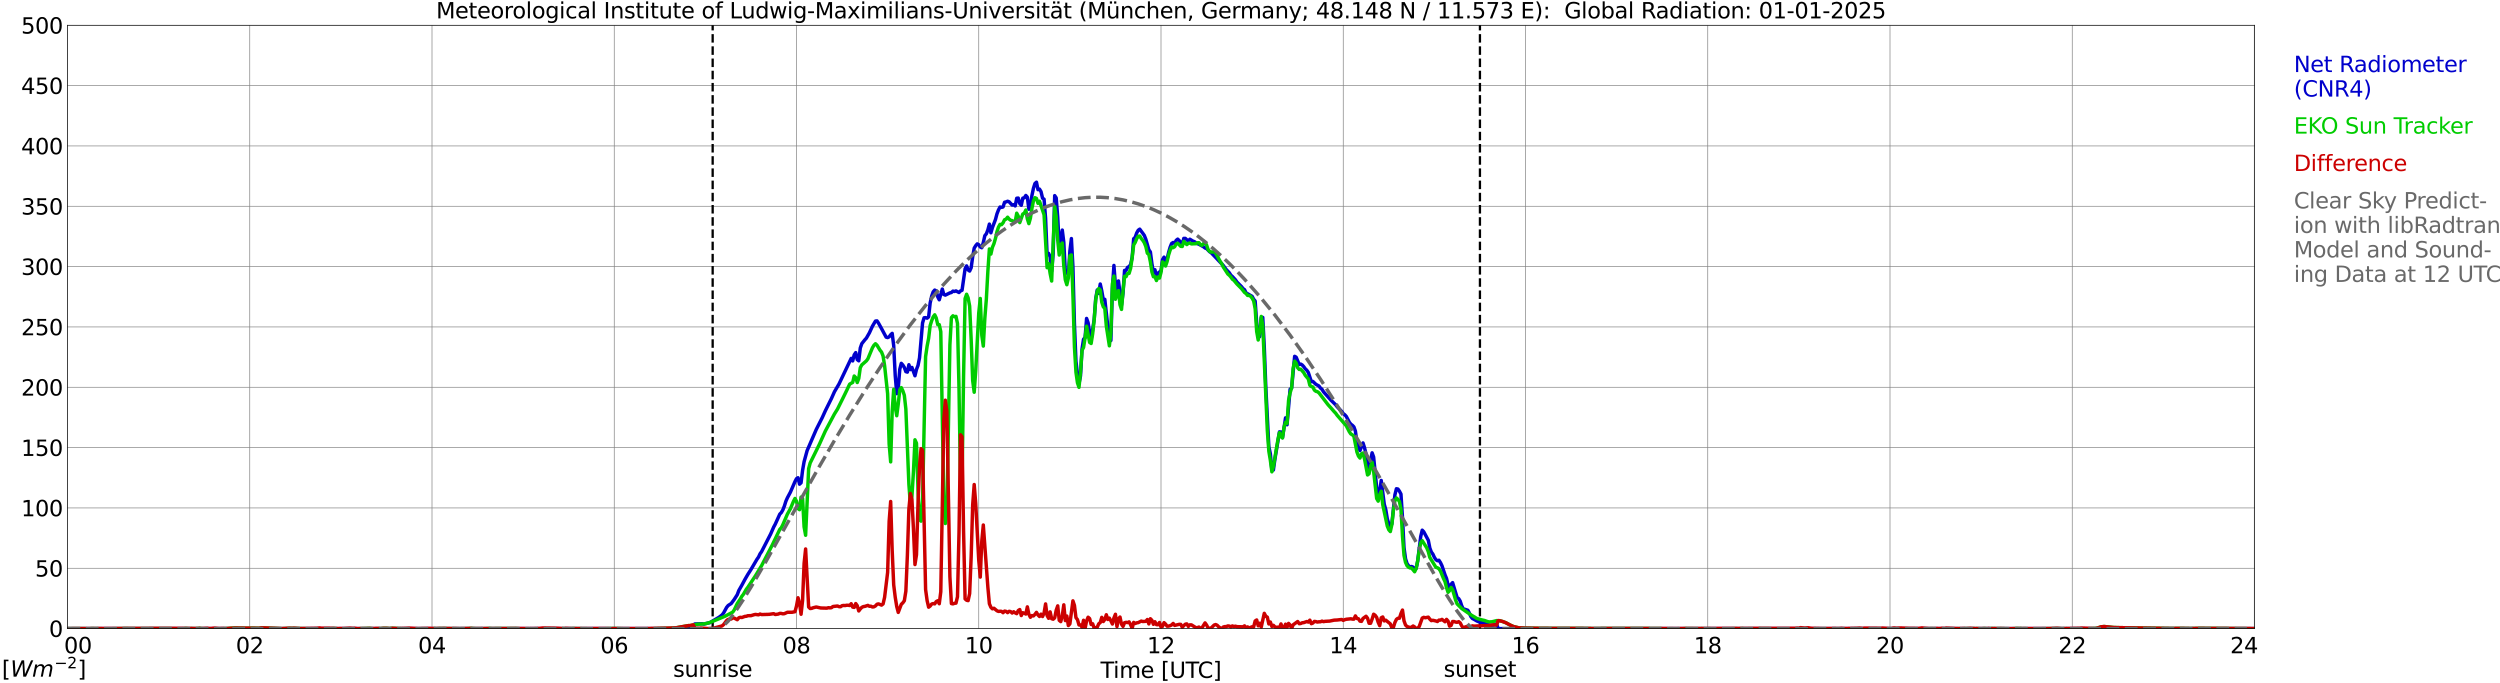 <?xml version="1.0" encoding="utf-8" standalone="no"?>
<!DOCTYPE svg PUBLIC "-//W3C//DTD SVG 1.1//EN"
  "http://www.w3.org/Graphics/SVG/1.1/DTD/svg11.dtd">
<svg xmlns:xlink="http://www.w3.org/1999/xlink" width="1085.4pt" height="296.64pt" viewBox="0 0 1085.4 296.64" xmlns="http://www.w3.org/2000/svg" version="1.1">
 <defs>
  <style type="text/css">*{stroke-linejoin: round; stroke-linecap: butt}</style>
 </defs>
 <g id="figure_1">
  <g id="patch_1">
   <path d="M 0 296.64 
L 1085.4 296.64 
L 1085.4 0 
L 0 0 
z
" style="fill: #ffffff"/>
  </g>
  <g id="axes_1">
   <g id="patch_2">
    <path d="M 29.306 272.909 
L 978.814 272.909 
L 978.814 10.976 
L 29.306 10.976 
z
" style="fill: #ffffff"/>
   </g>
   <g id="patch_3">
    <path d="M 978.814 272.909 
L 978.814 272.909 
L 978.814 10.976 
L 978.814 10.976 
z
" clip-path="url(#p63afe0b224)" style="fill: #d3d3d3; opacity: 0.25; stroke: #d3d3d3; stroke-linejoin: miter"/>
   </g>
   <g id="matplotlib.axis_1">
    <g id="xtick_1">
     <g id="line2d_1">
      <path d="M 29.306 272.909 
L 29.306 10.976 
" clip-path="url(#p63afe0b224)" style="fill: none; stroke: #808080; stroke-width: 0.3; stroke-linecap: square"/>
     </g>
     <g id="line2d_2"/>
     <g id="text_1">
      <!--    00 -->
      <g transform="translate(18.733 283.627) scale(0.095 -0.095)">
       <defs>
        <path id="DejaVuSans-20" transform="scale(0.016)"/>
        <path id="DejaVuSans-30" d="M 2034 4250 
Q 1547 4250 1301 3770 
Q 1056 3291 1056 2328 
Q 1056 1369 1301 889 
Q 1547 409 2034 409 
Q 2525 409 2770 889 
Q 3016 1369 3016 2328 
Q 3016 3291 2770 3770 
Q 2525 4250 2034 4250 
z
M 2034 4750 
Q 2819 4750 3233 4129 
Q 3647 3509 3647 2328 
Q 3647 1150 3233 529 
Q 2819 -91 2034 -91 
Q 1250 -91 836 529 
Q 422 1150 422 2328 
Q 422 3509 836 4129 
Q 1250 4750 2034 4750 
z
" transform="scale(0.016)"/>
       </defs>
       <use xlink:href="#DejaVuSans-20"/>
       <use xlink:href="#DejaVuSans-20" transform="translate(31.787 0)"/>
       <use xlink:href="#DejaVuSans-20" transform="translate(63.574 0)"/>
       <use xlink:href="#DejaVuSans-30" transform="translate(95.361 0)"/>
       <use xlink:href="#DejaVuSans-30" transform="translate(158.984 0)"/>
      </g>
     </g>
    </g>
    <g id="xtick_2">
     <g id="line2d_3">
      <path d="M 108.431 272.909 
L 108.431 10.976 
" clip-path="url(#p63afe0b224)" style="fill: none; stroke: #808080; stroke-width: 0.3; stroke-linecap: square"/>
     </g>
     <g id="line2d_4"/>
     <g id="text_2">
      <!-- 02 -->
      <g transform="translate(102.387 283.627) scale(0.095 -0.095)">
       <defs>
        <path id="DejaVuSans-32" d="M 1228 531 
L 3431 531 
L 3431 0 
L 469 0 
L 469 531 
Q 828 903 1448 1529 
Q 2069 2156 2228 2338 
Q 2531 2678 2651 2914 
Q 2772 3150 2772 3378 
Q 2772 3750 2511 3984 
Q 2250 4219 1831 4219 
Q 1534 4219 1204 4116 
Q 875 4013 500 3803 
L 500 4441 
Q 881 4594 1212 4672 
Q 1544 4750 1819 4750 
Q 2544 4750 2975 4387 
Q 3406 4025 3406 3419 
Q 3406 3131 3298 2873 
Q 3191 2616 2906 2266 
Q 2828 2175 2409 1742 
Q 1991 1309 1228 531 
z
" transform="scale(0.016)"/>
       </defs>
       <use xlink:href="#DejaVuSans-30"/>
       <use xlink:href="#DejaVuSans-32" transform="translate(63.623 0)"/>
      </g>
     </g>
    </g>
    <g id="xtick_3">
     <g id="line2d_5">
      <path d="M 187.557 272.909 
L 187.557 10.976 
" clip-path="url(#p63afe0b224)" style="fill: none; stroke: #808080; stroke-width: 0.3; stroke-linecap: square"/>
     </g>
     <g id="line2d_6"/>
     <g id="text_3">
      <!-- 04 -->
      <g transform="translate(181.513 283.627) scale(0.095 -0.095)">
       <defs>
        <path id="DejaVuSans-34" d="M 2419 4116 
L 825 1625 
L 2419 1625 
L 2419 4116 
z
M 2253 4666 
L 3047 4666 
L 3047 1625 
L 3713 1625 
L 3713 1100 
L 3047 1100 
L 3047 0 
L 2419 0 
L 2419 1100 
L 313 1100 
L 313 1709 
L 2253 4666 
z
" transform="scale(0.016)"/>
       </defs>
       <use xlink:href="#DejaVuSans-30"/>
       <use xlink:href="#DejaVuSans-34" transform="translate(63.623 0)"/>
      </g>
     </g>
    </g>
    <g id="xtick_4">
     <g id="line2d_7">
      <path d="M 266.683 272.909 
L 266.683 10.976 
" clip-path="url(#p63afe0b224)" style="fill: none; stroke: #808080; stroke-width: 0.3; stroke-linecap: square"/>
     </g>
     <g id="line2d_8"/>
     <g id="text_4">
      <!-- 06 -->
      <g transform="translate(260.638 283.627) scale(0.095 -0.095)">
       <defs>
        <path id="DejaVuSans-36" d="M 2113 2584 
Q 1688 2584 1439 2293 
Q 1191 2003 1191 1497 
Q 1191 994 1439 701 
Q 1688 409 2113 409 
Q 2538 409 2786 701 
Q 3034 994 3034 1497 
Q 3034 2003 2786 2293 
Q 2538 2584 2113 2584 
z
M 3366 4563 
L 3366 3988 
Q 3128 4100 2886 4159 
Q 2644 4219 2406 4219 
Q 1781 4219 1451 3797 
Q 1122 3375 1075 2522 
Q 1259 2794 1537 2939 
Q 1816 3084 2150 3084 
Q 2853 3084 3261 2657 
Q 3669 2231 3669 1497 
Q 3669 778 3244 343 
Q 2819 -91 2113 -91 
Q 1303 -91 875 529 
Q 447 1150 447 2328 
Q 447 3434 972 4092 
Q 1497 4750 2381 4750 
Q 2619 4750 2861 4703 
Q 3103 4656 3366 4563 
z
" transform="scale(0.016)"/>
       </defs>
       <use xlink:href="#DejaVuSans-30"/>
       <use xlink:href="#DejaVuSans-36" transform="translate(63.623 0)"/>
      </g>
     </g>
    </g>
    <g id="xtick_5">
     <g id="line2d_9">
      <path d="M 345.808 272.909 
L 345.808 10.976 
" clip-path="url(#p63afe0b224)" style="fill: none; stroke: #808080; stroke-width: 0.3; stroke-linecap: square"/>
     </g>
     <g id="line2d_10"/>
     <g id="text_5">
      <!-- 08 -->
      <g transform="translate(339.764 283.627) scale(0.095 -0.095)">
       <defs>
        <path id="DejaVuSans-38" d="M 2034 2216 
Q 1584 2216 1326 1975 
Q 1069 1734 1069 1313 
Q 1069 891 1326 650 
Q 1584 409 2034 409 
Q 2484 409 2743 651 
Q 3003 894 3003 1313 
Q 3003 1734 2745 1975 
Q 2488 2216 2034 2216 
z
M 1403 2484 
Q 997 2584 770 2862 
Q 544 3141 544 3541 
Q 544 4100 942 4425 
Q 1341 4750 2034 4750 
Q 2731 4750 3128 4425 
Q 3525 4100 3525 3541 
Q 3525 3141 3298 2862 
Q 3072 2584 2669 2484 
Q 3125 2378 3379 2068 
Q 3634 1759 3634 1313 
Q 3634 634 3220 271 
Q 2806 -91 2034 -91 
Q 1263 -91 848 271 
Q 434 634 434 1313 
Q 434 1759 690 2068 
Q 947 2378 1403 2484 
z
M 1172 3481 
Q 1172 3119 1398 2916 
Q 1625 2713 2034 2713 
Q 2441 2713 2670 2916 
Q 2900 3119 2900 3481 
Q 2900 3844 2670 4047 
Q 2441 4250 2034 4250 
Q 1625 4250 1398 4047 
Q 1172 3844 1172 3481 
z
" transform="scale(0.016)"/>
       </defs>
       <use xlink:href="#DejaVuSans-30"/>
       <use xlink:href="#DejaVuSans-38" transform="translate(63.623 0)"/>
      </g>
     </g>
    </g>
    <g id="xtick_6">
     <g id="line2d_11">
      <path d="M 424.934 272.909 
L 424.934 10.976 
" clip-path="url(#p63afe0b224)" style="fill: none; stroke: #808080; stroke-width: 0.3; stroke-linecap: square"/>
     </g>
     <g id="line2d_12"/>
     <g id="text_6">
      <!-- 10 -->
      <g transform="translate(418.89 283.627) scale(0.095 -0.095)">
       <defs>
        <path id="DejaVuSans-31" d="M 794 531 
L 1825 531 
L 1825 4091 
L 703 3866 
L 703 4441 
L 1819 4666 
L 2450 4666 
L 2450 531 
L 3481 531 
L 3481 0 
L 794 0 
L 794 531 
z
" transform="scale(0.016)"/>
       </defs>
       <use xlink:href="#DejaVuSans-31"/>
       <use xlink:href="#DejaVuSans-30" transform="translate(63.623 0)"/>
      </g>
     </g>
    </g>
    <g id="xtick_7">
     <g id="line2d_13">
      <path d="M 504.06 272.909 
L 504.06 10.976 
" clip-path="url(#p63afe0b224)" style="fill: none; stroke: #808080; stroke-width: 0.3; stroke-linecap: square"/>
     </g>
     <g id="line2d_14"/>
     <g id="text_7">
      <!-- 12 -->
      <g transform="translate(498.015 283.627) scale(0.095 -0.095)">
       <use xlink:href="#DejaVuSans-31"/>
       <use xlink:href="#DejaVuSans-32" transform="translate(63.623 0)"/>
      </g>
     </g>
    </g>
    <g id="xtick_8">
     <g id="line2d_15">
      <path d="M 583.185 272.909 
L 583.185 10.976 
" clip-path="url(#p63afe0b224)" style="fill: none; stroke: #808080; stroke-width: 0.3; stroke-linecap: square"/>
     </g>
     <g id="line2d_16"/>
     <g id="text_8">
      <!-- 14 -->
      <g transform="translate(577.141 283.627) scale(0.095 -0.095)">
       <use xlink:href="#DejaVuSans-31"/>
       <use xlink:href="#DejaVuSans-34" transform="translate(63.623 0)"/>
      </g>
     </g>
    </g>
    <g id="xtick_9">
     <g id="line2d_17">
      <path d="M 662.311 272.909 
L 662.311 10.976 
" clip-path="url(#p63afe0b224)" style="fill: none; stroke: #808080; stroke-width: 0.3; stroke-linecap: square"/>
     </g>
     <g id="line2d_18"/>
     <g id="text_9">
      <!-- 16 -->
      <g transform="translate(656.267 283.627) scale(0.095 -0.095)">
       <use xlink:href="#DejaVuSans-31"/>
       <use xlink:href="#DejaVuSans-36" transform="translate(63.623 0)"/>
      </g>
     </g>
    </g>
    <g id="xtick_10">
     <g id="line2d_19">
      <path d="M 741.437 272.909 
L 741.437 10.976 
" clip-path="url(#p63afe0b224)" style="fill: none; stroke: #808080; stroke-width: 0.3; stroke-linecap: square"/>
     </g>
     <g id="line2d_20"/>
     <g id="text_10">
      <!-- 18 -->
      <g transform="translate(735.392 283.627) scale(0.095 -0.095)">
       <use xlink:href="#DejaVuSans-31"/>
       <use xlink:href="#DejaVuSans-38" transform="translate(63.623 0)"/>
      </g>
     </g>
    </g>
    <g id="xtick_11">
     <g id="line2d_21">
      <path d="M 820.562 272.909 
L 820.562 10.976 
" clip-path="url(#p63afe0b224)" style="fill: none; stroke: #808080; stroke-width: 0.3; stroke-linecap: square"/>
     </g>
     <g id="line2d_22"/>
     <g id="text_11">
      <!-- 20 -->
      <g transform="translate(814.518 283.627) scale(0.095 -0.095)">
       <use xlink:href="#DejaVuSans-32"/>
       <use xlink:href="#DejaVuSans-30" transform="translate(63.623 0)"/>
      </g>
     </g>
    </g>
    <g id="xtick_12">
     <g id="line2d_23">
      <path d="M 899.688 272.909 
L 899.688 10.976 
" clip-path="url(#p63afe0b224)" style="fill: none; stroke: #808080; stroke-width: 0.3; stroke-linecap: square"/>
     </g>
     <g id="line2d_24"/>
     <g id="text_12">
      <!-- 22 -->
      <g transform="translate(893.644 283.627) scale(0.095 -0.095)">
       <use xlink:href="#DejaVuSans-32"/>
       <use xlink:href="#DejaVuSans-32" transform="translate(63.623 0)"/>
      </g>
     </g>
    </g>
    <g id="xtick_13">
     <g id="line2d_25">
      <path d="M 978.814 272.909 
L 978.814 10.976 
" clip-path="url(#p63afe0b224)" style="fill: none; stroke: #808080; stroke-width: 0.3; stroke-linecap: square"/>
     </g>
     <g id="line2d_26"/>
     <g id="text_13">
      <!-- 24    -->
      <g transform="translate(968.241 283.627) scale(0.095 -0.095)">
       <use xlink:href="#DejaVuSans-32"/>
       <use xlink:href="#DejaVuSans-34" transform="translate(63.623 0)"/>
       <use xlink:href="#DejaVuSans-20" transform="translate(127.246 0)"/>
       <use xlink:href="#DejaVuSans-20" transform="translate(159.033 0)"/>
       <use xlink:href="#DejaVuSans-20" transform="translate(190.82 0)"/>
      </g>
     </g>
    </g>
    <g id="text_14">
     <!-- Time [UTC] -->
     <g transform="translate(477.806 294.322) scale(0.095 -0.095)">
      <defs>
       <path id="DejaVuSans-54" d="M -19 4666 
L 3928 4666 
L 3928 4134 
L 2272 4134 
L 2272 0 
L 1638 0 
L 1638 4134 
L -19 4134 
L -19 4666 
z
" transform="scale(0.016)"/>
       <path id="DejaVuSans-69" d="M 603 3500 
L 1178 3500 
L 1178 0 
L 603 0 
L 603 3500 
z
M 603 4863 
L 1178 4863 
L 1178 4134 
L 603 4134 
L 603 4863 
z
" transform="scale(0.016)"/>
       <path id="DejaVuSans-6d" d="M 3328 2828 
Q 3544 3216 3844 3400 
Q 4144 3584 4550 3584 
Q 5097 3584 5394 3201 
Q 5691 2819 5691 2113 
L 5691 0 
L 5113 0 
L 5113 2094 
Q 5113 2597 4934 2840 
Q 4756 3084 4391 3084 
Q 3944 3084 3684 2787 
Q 3425 2491 3425 1978 
L 3425 0 
L 2847 0 
L 2847 2094 
Q 2847 2600 2669 2842 
Q 2491 3084 2119 3084 
Q 1678 3084 1418 2786 
Q 1159 2488 1159 1978 
L 1159 0 
L 581 0 
L 581 3500 
L 1159 3500 
L 1159 2956 
Q 1356 3278 1631 3431 
Q 1906 3584 2284 3584 
Q 2666 3584 2933 3390 
Q 3200 3197 3328 2828 
z
" transform="scale(0.016)"/>
       <path id="DejaVuSans-65" d="M 3597 1894 
L 3597 1613 
L 953 1613 
Q 991 1019 1311 708 
Q 1631 397 2203 397 
Q 2534 397 2845 478 
Q 3156 559 3463 722 
L 3463 178 
Q 3153 47 2828 -22 
Q 2503 -91 2169 -91 
Q 1331 -91 842 396 
Q 353 884 353 1716 
Q 353 2575 817 3079 
Q 1281 3584 2069 3584 
Q 2775 3584 3186 3129 
Q 3597 2675 3597 1894 
z
M 3022 2063 
Q 3016 2534 2758 2815 
Q 2500 3097 2075 3097 
Q 1594 3097 1305 2825 
Q 1016 2553 972 2059 
L 3022 2063 
z
" transform="scale(0.016)"/>
       <path id="DejaVuSans-5b" d="M 550 4863 
L 1875 4863 
L 1875 4416 
L 1125 4416 
L 1125 -397 
L 1875 -397 
L 1875 -844 
L 550 -844 
L 550 4863 
z
" transform="scale(0.016)"/>
       <path id="DejaVuSans-55" d="M 556 4666 
L 1191 4666 
L 1191 1831 
Q 1191 1081 1462 751 
Q 1734 422 2344 422 
Q 2950 422 3222 751 
Q 3494 1081 3494 1831 
L 3494 4666 
L 4128 4666 
L 4128 1753 
Q 4128 841 3676 375 
Q 3225 -91 2344 -91 
Q 1459 -91 1007 375 
Q 556 841 556 1753 
L 556 4666 
z
" transform="scale(0.016)"/>
       <path id="DejaVuSans-43" d="M 4122 4306 
L 4122 3641 
Q 3803 3938 3442 4084 
Q 3081 4231 2675 4231 
Q 1875 4231 1450 3742 
Q 1025 3253 1025 2328 
Q 1025 1406 1450 917 
Q 1875 428 2675 428 
Q 3081 428 3442 575 
Q 3803 722 4122 1019 
L 4122 359 
Q 3791 134 3420 21 
Q 3050 -91 2638 -91 
Q 1578 -91 968 557 
Q 359 1206 359 2328 
Q 359 3453 968 4101 
Q 1578 4750 2638 4750 
Q 3056 4750 3426 4639 
Q 3797 4528 4122 4306 
z
" transform="scale(0.016)"/>
       <path id="DejaVuSans-5d" d="M 1947 4863 
L 1947 -844 
L 622 -844 
L 622 -397 
L 1369 -397 
L 1369 4416 
L 622 4416 
L 622 4863 
L 1947 4863 
z
" transform="scale(0.016)"/>
      </defs>
      <use xlink:href="#DejaVuSans-54"/>
      <use xlink:href="#DejaVuSans-69" transform="translate(57.959 0)"/>
      <use xlink:href="#DejaVuSans-6d" transform="translate(85.742 0)"/>
      <use xlink:href="#DejaVuSans-65" transform="translate(183.154 0)"/>
      <use xlink:href="#DejaVuSans-20" transform="translate(244.678 0)"/>
      <use xlink:href="#DejaVuSans-5b" transform="translate(276.465 0)"/>
      <use xlink:href="#DejaVuSans-55" transform="translate(315.479 0)"/>
      <use xlink:href="#DejaVuSans-54" transform="translate(388.672 0)"/>
      <use xlink:href="#DejaVuSans-43" transform="translate(443.881 0)"/>
      <use xlink:href="#DejaVuSans-5d" transform="translate(513.705 0)"/>
     </g>
    </g>
   </g>
   <g id="matplotlib.axis_2">
    <g id="ytick_1">
     <g id="line2d_27">
      <path d="M 29.306 272.909 
L 978.814 272.909 
" clip-path="url(#p63afe0b224)" style="fill: none; stroke: #808080; stroke-width: 0.3; stroke-linecap: square"/>
     </g>
     <g id="line2d_28"/>
     <g id="text_15">
      <!-- 0 -->
      <g transform="translate(21.261 276.518) scale(0.095 -0.095)">
       <use xlink:href="#DejaVuSans-30"/>
      </g>
     </g>
    </g>
    <g id="ytick_2">
     <g id="line2d_29">
      <path d="M 29.306 246.715 
L 978.814 246.715 
" clip-path="url(#p63afe0b224)" style="fill: none; stroke: #808080; stroke-width: 0.3; stroke-linecap: square"/>
     </g>
     <g id="line2d_30"/>
     <g id="text_16">
      <!-- 50 -->
      <g transform="translate(15.217 250.325) scale(0.095 -0.095)">
       <defs>
        <path id="DejaVuSans-35" d="M 691 4666 
L 3169 4666 
L 3169 4134 
L 1269 4134 
L 1269 2991 
Q 1406 3038 1543 3061 
Q 1681 3084 1819 3084 
Q 2600 3084 3056 2656 
Q 3513 2228 3513 1497 
Q 3513 744 3044 326 
Q 2575 -91 1722 -91 
Q 1428 -91 1123 -41 
Q 819 9 494 109 
L 494 744 
Q 775 591 1075 516 
Q 1375 441 1709 441 
Q 2250 441 2565 725 
Q 2881 1009 2881 1497 
Q 2881 1984 2565 2268 
Q 2250 2553 1709 2553 
Q 1456 2553 1204 2497 
Q 953 2441 691 2322 
L 691 4666 
z
" transform="scale(0.016)"/>
       </defs>
       <use xlink:href="#DejaVuSans-35"/>
       <use xlink:href="#DejaVuSans-30" transform="translate(63.623 0)"/>
      </g>
     </g>
    </g>
    <g id="ytick_3">
     <g id="line2d_31">
      <path d="M 29.306 220.522 
L 978.814 220.522 
" clip-path="url(#p63afe0b224)" style="fill: none; stroke: #808080; stroke-width: 0.3; stroke-linecap: square"/>
     </g>
     <g id="line2d_32"/>
     <g id="text_17">
      <!-- 100 -->
      <g transform="translate(9.173 224.131) scale(0.095 -0.095)">
       <use xlink:href="#DejaVuSans-31"/>
       <use xlink:href="#DejaVuSans-30" transform="translate(63.623 0)"/>
       <use xlink:href="#DejaVuSans-30" transform="translate(127.246 0)"/>
      </g>
     </g>
    </g>
    <g id="ytick_4">
     <g id="line2d_33">
      <path d="M 29.306 194.329 
L 978.814 194.329 
" clip-path="url(#p63afe0b224)" style="fill: none; stroke: #808080; stroke-width: 0.3; stroke-linecap: square"/>
     </g>
     <g id="line2d_34"/>
     <g id="text_18">
      <!-- 150 -->
      <g transform="translate(9.173 197.938) scale(0.095 -0.095)">
       <use xlink:href="#DejaVuSans-31"/>
       <use xlink:href="#DejaVuSans-35" transform="translate(63.623 0)"/>
       <use xlink:href="#DejaVuSans-30" transform="translate(127.246 0)"/>
      </g>
     </g>
    </g>
    <g id="ytick_5">
     <g id="line2d_35">
      <path d="M 29.306 168.136 
L 978.814 168.136 
" clip-path="url(#p63afe0b224)" style="fill: none; stroke: #808080; stroke-width: 0.3; stroke-linecap: square"/>
     </g>
     <g id="line2d_36"/>
     <g id="text_19">
      <!-- 200 -->
      <g transform="translate(9.173 171.745) scale(0.095 -0.095)">
       <use xlink:href="#DejaVuSans-32"/>
       <use xlink:href="#DejaVuSans-30" transform="translate(63.623 0)"/>
       <use xlink:href="#DejaVuSans-30" transform="translate(127.246 0)"/>
      </g>
     </g>
    </g>
    <g id="ytick_6">
     <g id="line2d_37">
      <path d="M 29.306 141.942 
L 978.814 141.942 
" clip-path="url(#p63afe0b224)" style="fill: none; stroke: #808080; stroke-width: 0.3; stroke-linecap: square"/>
     </g>
     <g id="line2d_38"/>
     <g id="text_20">
      <!-- 250 -->
      <g transform="translate(9.173 145.551) scale(0.095 -0.095)">
       <use xlink:href="#DejaVuSans-32"/>
       <use xlink:href="#DejaVuSans-35" transform="translate(63.623 0)"/>
       <use xlink:href="#DejaVuSans-30" transform="translate(127.246 0)"/>
      </g>
     </g>
    </g>
    <g id="ytick_7">
     <g id="line2d_39">
      <path d="M 29.306 115.749 
L 978.814 115.749 
" clip-path="url(#p63afe0b224)" style="fill: none; stroke: #808080; stroke-width: 0.3; stroke-linecap: square"/>
     </g>
     <g id="line2d_40"/>
     <g id="text_21">
      <!-- 300 -->
      <g transform="translate(9.173 119.358) scale(0.095 -0.095)">
       <defs>
        <path id="DejaVuSans-33" d="M 2597 2516 
Q 3050 2419 3304 2112 
Q 3559 1806 3559 1356 
Q 3559 666 3084 287 
Q 2609 -91 1734 -91 
Q 1441 -91 1130 -33 
Q 819 25 488 141 
L 488 750 
Q 750 597 1062 519 
Q 1375 441 1716 441 
Q 2309 441 2620 675 
Q 2931 909 2931 1356 
Q 2931 1769 2642 2001 
Q 2353 2234 1838 2234 
L 1294 2234 
L 1294 2753 
L 1863 2753 
Q 2328 2753 2575 2939 
Q 2822 3125 2822 3475 
Q 2822 3834 2567 4026 
Q 2313 4219 1838 4219 
Q 1578 4219 1281 4162 
Q 984 4106 628 3988 
L 628 4550 
Q 988 4650 1302 4700 
Q 1616 4750 1894 4750 
Q 2613 4750 3031 4423 
Q 3450 4097 3450 3541 
Q 3450 3153 3228 2886 
Q 3006 2619 2597 2516 
z
" transform="scale(0.016)"/>
       </defs>
       <use xlink:href="#DejaVuSans-33"/>
       <use xlink:href="#DejaVuSans-30" transform="translate(63.623 0)"/>
       <use xlink:href="#DejaVuSans-30" transform="translate(127.246 0)"/>
      </g>
     </g>
    </g>
    <g id="ytick_8">
     <g id="line2d_41">
      <path d="M 29.306 89.556 
L 978.814 89.556 
" clip-path="url(#p63afe0b224)" style="fill: none; stroke: #808080; stroke-width: 0.3; stroke-linecap: square"/>
     </g>
     <g id="line2d_42"/>
     <g id="text_22">
      <!-- 350 -->
      <g transform="translate(9.173 93.165) scale(0.095 -0.095)">
       <use xlink:href="#DejaVuSans-33"/>
       <use xlink:href="#DejaVuSans-35" transform="translate(63.623 0)"/>
       <use xlink:href="#DejaVuSans-30" transform="translate(127.246 0)"/>
      </g>
     </g>
    </g>
    <g id="ytick_9">
     <g id="line2d_43">
      <path d="M 29.306 63.362 
L 978.814 63.362 
" clip-path="url(#p63afe0b224)" style="fill: none; stroke: #808080; stroke-width: 0.3; stroke-linecap: square"/>
     </g>
     <g id="line2d_44"/>
     <g id="text_23">
      <!-- 400 -->
      <g transform="translate(9.173 66.972) scale(0.095 -0.095)">
       <use xlink:href="#DejaVuSans-34"/>
       <use xlink:href="#DejaVuSans-30" transform="translate(63.623 0)"/>
       <use xlink:href="#DejaVuSans-30" transform="translate(127.246 0)"/>
      </g>
     </g>
    </g>
    <g id="ytick_10">
     <g id="line2d_45">
      <path d="M 29.306 37.169 
L 978.814 37.169 
" clip-path="url(#p63afe0b224)" style="fill: none; stroke: #808080; stroke-width: 0.3; stroke-linecap: square"/>
     </g>
     <g id="line2d_46"/>
     <g id="text_24">
      <!-- 450 -->
      <g transform="translate(9.173 40.778) scale(0.095 -0.095)">
       <use xlink:href="#DejaVuSans-34"/>
       <use xlink:href="#DejaVuSans-35" transform="translate(63.623 0)"/>
       <use xlink:href="#DejaVuSans-30" transform="translate(127.246 0)"/>
      </g>
     </g>
    </g>
    <g id="ytick_11">
     <g id="line2d_47">
      <path d="M 29.306 10.976 
L 978.814 10.976 
" clip-path="url(#p63afe0b224)" style="fill: none; stroke: #808080; stroke-width: 0.3; stroke-linecap: square"/>
     </g>
     <g id="line2d_48"/>
     <g id="text_25">
      <!-- 500 -->
      <g transform="translate(9.173 14.585) scale(0.095 -0.095)">
       <use xlink:href="#DejaVuSans-35"/>
       <use xlink:href="#DejaVuSans-30" transform="translate(63.623 0)"/>
       <use xlink:href="#DejaVuSans-30" transform="translate(127.246 0)"/>
      </g>
     </g>
    </g>
   </g>
   <g id="line2d_49">
    <path d="M 309.411 272.909 
L 309.411 10.976 
" clip-path="url(#p63afe0b224)" style="fill: none; stroke-dasharray: 3.7,1.6; stroke-dashoffset: 0; stroke: #000000"/>
   </g>
   <g id="line2d_50">
    <path d="M 642.53 272.909 
L 642.53 10.976 
" clip-path="url(#p63afe0b224)" style="fill: none; stroke-dasharray: 3.7,1.6; stroke-dashoffset: 0; stroke: #000000"/>
   </g>
   <g id="line2d_51">
    <path d="M 29.306 272.909 
L 300.971 272.909 
L 301.63 270.908 
L 304.927 270.787 
L 305.586 270.95 
L 308.224 270.3 
L 312.18 267.99 
L 313.499 266.979 
L 314.158 266.125 
L 315.477 263.694 
L 316.136 262.887 
L 317.455 262.033 
L 318.774 260.252 
L 320.093 258.183 
L 320.752 256.402 
L 322.071 254.092 
L 323.39 251.624 
L 324.708 249.351 
L 326.027 247.287 
L 328.665 242.792 
L 329.324 241.859 
L 329.983 240.44 
L 330.643 239.507 
L 334.599 231.811 
L 335.918 228.81 
L 336.577 227.594 
L 338.555 223.22 
L 339.215 222.534 
L 339.874 221.397 
L 340.533 219.736 
L 341.193 217.63 
L 341.852 216.132 
L 343.171 213.66 
L 345.149 209.081 
L 345.808 207.824 
L 346.468 207.42 
L 347.127 210.212 
L 347.787 209.605 
L 348.446 204.219 
L 349.105 200.453 
L 350.424 195.628 
L 354.38 186.471 
L 357.018 181.248 
L 358.337 178.33 
L 360.974 173.023 
L 362.293 170.063 
L 364.271 166.7 
L 369.546 155.599 
L 370.206 156.694 
L 370.865 154.059 
L 371.524 153.09 
L 372.184 156.129 
L 372.843 156.652 
L 373.502 151.105 
L 374.162 149.198 
L 375.481 147.537 
L 376.14 146.809 
L 377.459 144.499 
L 378.777 141.623 
L 380.096 139.396 
L 380.756 139.312 
L 381.415 140.287 
L 382.734 142.676 
L 384.712 146.364 
L 385.371 146.563 
L 386.031 146.243 
L 386.69 145.347 
L 387.349 144.74 
L 388.009 150.052 
L 388.668 163.012 
L 389.328 170.917 
L 389.987 168.361 
L 390.646 160.34 
L 391.306 157.747 
L 391.965 158.475 
L 392.624 159.528 
L 393.284 161.351 
L 393.943 161.556 
L 394.603 158.355 
L 395.262 160.461 
L 395.921 159.528 
L 397.24 163.138 
L 397.899 160.382 
L 398.559 158.68 
L 399.218 155.358 
L 400.537 140.203 
L 401.196 137.977 
L 401.856 137.893 
L 402.515 138.139 
L 403.175 137.568 
L 403.834 131.575 
L 404.493 128.578 
L 405.153 126.713 
L 405.812 125.943 
L 406.471 126.305 
L 407.131 128.861 
L 407.79 130.155 
L 409.109 125.498 
L 409.768 127.845 
L 410.428 128.128 
L 412.406 127.159 
L 413.065 126.996 
L 413.725 126.389 
L 414.384 126.551 
L 415.043 126.305 
L 416.362 126.996 
L 417.022 126.305 
L 417.681 126.022 
L 419 116.744 
L 419.659 115.45 
L 420.318 117.19 
L 420.978 117.677 
L 421.637 116.257 
L 422.297 111.479 
L 422.956 107.749 
L 423.615 106.655 
L 424.275 105.89 
L 424.934 106.251 
L 425.593 107.226 
L 426.253 107.55 
L 426.912 105.282 
L 427.572 102.322 
L 428.231 101.51 
L 428.89 99.808 
L 429.55 97.298 
L 430.209 101.065 
L 430.869 98.797 
L 432.187 95.313 
L 432.847 92.84 
L 433.506 91.138 
L 434.165 89.886 
L 434.825 90.048 
L 435.484 89.844 
L 436.144 87.816 
L 436.803 87.654 
L 437.462 87.371 
L 438.122 87.617 
L 439.44 89.032 
L 440.1 88.869 
L 440.759 89.398 
L 441.419 86.077 
L 442.078 85.993 
L 442.737 88.382 
L 443.397 89.116 
L 444.056 86.035 
L 444.716 85.873 
L 445.375 84.862 
L 446.034 85.59 
L 446.694 90.855 
L 447.353 89.844 
L 448.012 84.898 
L 448.672 81.781 
L 449.331 79.675 
L 449.991 79.104 
L 450.65 82.347 
L 451.309 82.106 
L 451.969 83.201 
L 452.628 86.035 
L 453.287 86.481 
L 453.947 94.705 
L 454.606 110.547 
L 455.266 110.018 
L 455.925 111.479 
L 456.584 117.719 
L 457.244 110.144 
L 457.903 84.94 
L 458.563 85.915 
L 459.222 94.422 
L 459.881 107.142 
L 461.2 99.891 
L 461.859 105.198 
L 462.519 118.002 
L 463.178 118.164 
L 463.838 119.379 
L 464.497 109.007 
L 465.156 103.58 
L 465.816 115.812 
L 466.475 140.528 
L 467.134 156.857 
L 467.794 162.326 
L 468.453 166.58 
L 469.113 163.175 
L 469.772 151.55 
L 470.431 147.254 
L 471.091 146.647 
L 471.75 138.259 
L 472.409 140.083 
L 473.069 144.294 
L 473.728 147.333 
L 475.047 138.705 
L 475.706 129.752 
L 476.366 125.901 
L 477.025 127.363 
L 477.685 123.308 
L 478.344 126.305 
L 479.003 130.113 
L 479.663 129.956 
L 480.981 141.906 
L 481.641 145.594 
L 482.3 147.82 
L 482.96 125.215 
L 483.619 115.246 
L 484.278 123.712 
L 484.938 128.29 
L 485.597 121.972 
L 486.916 132.424 
L 487.575 127.201 
L 488.235 117.394 
L 488.894 117.394 
L 489.553 116.058 
L 490.213 115.775 
L 490.872 114.801 
L 491.532 111.804 
L 492.191 103.658 
L 492.85 103.05 
L 493.51 101.149 
L 494.169 99.97 
L 494.828 99.488 
L 496.147 101.269 
L 496.807 102.202 
L 497.466 103.862 
L 498.785 108.441 
L 499.444 109.373 
L 500.103 114.434 
L 500.763 118.284 
L 501.422 117.111 
L 502.082 120.066 
L 502.741 118.609 
L 504.06 117.598 
L 504.719 112.737 
L 505.379 111.642 
L 506.038 113.543 
L 506.697 112.532 
L 507.357 109.614 
L 508.016 107.346 
L 508.675 105.685 
L 509.335 105.282 
L 509.994 105.727 
L 510.654 104.35 
L 511.313 103.82 
L 512.632 105.12 
L 513.291 106.414 
L 513.95 103.496 
L 514.61 103.496 
L 515.929 104.711 
L 516.588 103.862 
L 517.907 104.674 
L 518.566 104.915 
L 519.885 105.806 
L 520.544 106.047 
L 522.522 107.142 
L 523.182 107.671 
L 523.841 107.912 
L 525.16 109.29 
L 525.819 109.698 
L 527.797 111.762 
L 529.116 113.182 
L 531.094 115.246 
L 532.413 117.069 
L 533.732 118.447 
L 534.391 119.5 
L 535.051 120.066 
L 536.369 121.485 
L 537.029 122.46 
L 539.007 124.445 
L 539.666 125.294 
L 540.326 125.781 
L 540.985 127.159 
L 543.623 128.657 
L 544.282 129.914 
L 544.941 130.684 
L 545.601 140.203 
L 546.26 146.4 
L 546.919 146.117 
L 547.579 138.055 
L 548.238 137.814 
L 548.898 150.617 
L 549.557 167.916 
L 550.876 193.889 
L 551.535 197.006 
L 552.195 203.937 
L 552.854 204.057 
L 553.513 199.316 
L 555.491 187.487 
L 556.151 187.566 
L 556.81 189.996 
L 558.129 181.41 
L 558.788 184.407 
L 560.107 169.01 
L 560.766 168.481 
L 562.085 154.709 
L 562.745 155.076 
L 564.063 158.276 
L 564.723 158.072 
L 565.382 158.475 
L 566.042 159.204 
L 566.701 160.136 
L 567.36 160.744 
L 568.02 161.718 
L 569.338 165.689 
L 569.998 165.605 
L 571.317 166.863 
L 572.635 167.591 
L 573.295 168.481 
L 573.954 169.01 
L 574.613 170.105 
L 577.91 173.793 
L 579.889 175.737 
L 580.548 176.586 
L 582.526 178.655 
L 583.185 179.587 
L 583.845 180.069 
L 584.504 180.803 
L 585.823 183.312 
L 586.482 184.166 
L 587.142 184.648 
L 587.801 185.339 
L 588.46 187.162 
L 589.12 191.861 
L 590.439 195.628 
L 591.757 192.307 
L 592.417 194.371 
L 593.076 197.09 
L 593.736 201.705 
L 594.395 203.366 
L 595.714 196.602 
L 596.373 198.425 
L 597.692 211.554 
L 598.351 214.833 
L 599.011 213.455 
L 599.67 208.594 
L 600.989 218.924 
L 601.648 221.277 
L 602.307 225.247 
L 602.967 227.474 
L 603.626 228.731 
L 604.286 227.432 
L 605.604 214.875 
L 606.264 212.198 
L 606.923 212.324 
L 607.582 213.256 
L 608.242 214.508 
L 608.901 224.676 
L 609.561 237.726 
L 610.22 242.587 
L 610.879 244.693 
L 611.539 245.626 
L 612.198 246.15 
L 612.858 245.951 
L 613.517 246.234 
L 614.176 247.527 
L 614.836 246.799 
L 615.495 243.64 
L 616.814 232.943 
L 617.473 230.188 
L 618.133 230.879 
L 620.111 234.567 
L 620.77 237.925 
L 621.429 239.669 
L 622.089 240.56 
L 622.748 241.98 
L 623.408 242.991 
L 624.067 243.436 
L 624.726 243.237 
L 625.386 244.248 
L 626.045 245.626 
L 627.364 249.555 
L 628.023 251.137 
L 628.683 253.892 
L 629.342 255.391 
L 630.001 253.688 
L 630.661 252.96 
L 632.639 259.482 
L 633.298 259.885 
L 633.958 260.98 
L 634.617 263.008 
L 635.276 264.385 
L 635.936 264.506 
L 637.255 264.951 
L 637.914 266.088 
L 638.573 267.665 
L 639.233 268.519 
L 639.892 268.838 
L 641.211 269.608 
L 642.53 270.138 
L 643.189 270.342 
L 643.848 270.42 
L 646.486 271.353 
L 647.145 271.473 
L 648.464 271.395 
L 649.123 271.07 
L 649.783 270.986 
L 650.442 272.909 
L 978.154 272.909 
L 978.154 272.909 
" clip-path="url(#p63afe0b224)" style="fill: none; stroke: #0000cc; stroke-width: 1.5; stroke-linecap: square"/>
   </g>
   <g id="line2d_52">
    <path d="M 28.646 272.906 
L 33.921 272.901 
L 37.218 272.926 
L 38.537 272.995 
L 39.856 272.879 
L 46.45 272.986 
L 53.703 272.883 
L 56.34 272.9 
L 67.55 272.924 
L 73.484 272.916 
L 78.759 272.996 
L 80.737 272.834 
L 82.056 272.963 
L 83.375 272.873 
L 84.694 272.93 
L 86.013 272.857 
L 86.672 272.796 
L 89.309 273.071 
L 89.969 273.077 
L 91.288 272.916 
L 92.606 273.086 
L 93.266 273.116 
L 95.244 272.936 
L 96.563 273.009 
L 97.222 272.898 
L 98.541 272.893 
L 101.838 272.602 
L 104.475 272.709 
L 108.431 272.754 
L 109.091 272.668 
L 112.388 272.768 
L 113.707 272.569 
L 122.278 272.935 
L 126.235 272.781 
L 132.829 272.929 
L 135.466 273.047 
L 137.444 273.056 
L 138.763 273.199 
L 139.422 273.095 
L 142.719 273.088 
L 144.038 272.929 
L 144.697 272.851 
L 147.335 272.978 
L 151.291 273.097 
L 152.61 273.035 
L 160.523 272.796 
L 161.841 272.979 
L 165.138 272.907 
L 166.457 272.793 
L 167.776 272.784 
L 169.094 272.884 
L 170.413 272.769 
L 173.051 272.884 
L 174.37 272.937 
L 178.326 273.076 
L 183.601 272.925 
L 184.92 273.011 
L 186.238 273.035 
L 188.876 272.873 
L 189.535 272.965 
L 190.854 272.864 
L 198.767 272.941 
L 200.085 272.928 
L 201.404 272.942 
L 204.701 272.82 
L 206.679 272.943 
L 209.317 272.954 
L 212.614 272.832 
L 213.932 272.936 
L 215.251 272.881 
L 221.845 272.894 
L 223.823 272.862 
L 225.801 272.979 
L 230.417 272.952 
L 234.373 273.012 
L 235.692 273.174 
L 241.626 273.084 
L 242.945 273.024 
L 243.604 273.028 
L 244.264 272.879 
L 244.923 272.904 
L 245.583 273.046 
L 248.88 272.877 
L 257.451 272.987 
L 258.77 272.989 
L 260.089 272.961 
L 261.408 273.058 
L 263.386 272.923 
L 265.364 272.88 
L 266.683 272.844 
L 273.936 273.058 
L 277.233 272.973 
L 278.552 273.012 
L 281.849 272.97 
L 285.145 272.91 
L 287.124 272.847 
L 291.08 272.773 
L 293.717 272.529 
L 297.014 271.941 
L 298.992 271.597 
L 299.652 271.595 
L 302.949 270.994 
L 305.586 270.891 
L 306.905 270.634 
L 308.224 270.267 
L 314.818 267.527 
L 318.114 265.766 
L 318.774 264.812 
L 320.093 262.038 
L 321.411 260.049 
L 322.071 258.896 
L 322.73 258.06 
L 324.049 255.797 
L 324.708 254.945 
L 326.686 251.944 
L 328.005 249.956 
L 330.643 245.598 
L 335.258 236.676 
L 338.555 229.825 
L 339.215 229.109 
L 339.874 227.809 
L 341.852 223.212 
L 343.171 220.838 
L 344.49 217.676 
L 345.149 216.411 
L 345.808 217.608 
L 346.468 220.804 
L 347.127 221.288 
L 347.787 215.833 
L 348.446 216.415 
L 349.105 228.742 
L 349.765 232.385 
L 351.083 203.462 
L 351.743 201.016 
L 355.699 192.991 
L 358.337 187.135 
L 362.293 179.719 
L 363.612 177.599 
L 366.249 172.288 
L 367.568 169.584 
L 368.887 166.791 
L 370.206 166.02 
L 370.865 163.256 
L 371.524 163.953 
L 372.184 166.069 
L 372.843 164.31 
L 373.502 159.644 
L 374.162 158.418 
L 376.14 156.675 
L 376.799 155.787 
L 378.777 150.996 
L 379.437 149.906 
L 380.096 149.243 
L 380.756 149.879 
L 382.074 152.04 
L 382.734 152.867 
L 383.393 154.55 
L 384.053 158.738 
L 385.371 170.959 
L 386.031 192.771 
L 386.69 200.527 
L 387.349 178.669 
L 388.009 169.039 
L 388.668 176.653 
L 389.328 180.492 
L 389.987 175.387 
L 390.646 169.22 
L 391.306 168.289 
L 391.965 169.652 
L 392.624 171.617 
L 393.284 177.581 
L 394.603 210.269 
L 395.262 219.124 
L 395.921 215.532 
L 396.581 204.821 
L 397.24 190.943 
L 397.899 192.421 
L 398.559 212.613 
L 399.218 225.71 
L 399.878 226.26 
L 400.537 217.474 
L 401.856 154.856 
L 402.515 150.288 
L 403.175 146.863 
L 403.834 141.355 
L 404.493 139.244 
L 405.153 137.577 
L 405.812 136.679 
L 406.471 138.037 
L 407.131 140.946 
L 407.79 140.941 
L 408.45 144.001 
L 409.768 218.673 
L 410.428 227.284 
L 411.087 222.177 
L 412.406 149.692 
L 413.065 137.856 
L 413.725 137.113 
L 414.384 137.527 
L 415.043 137.359 
L 415.703 140.406 
L 416.362 168.686 
L 417.022 210.441 
L 417.681 209.332 
L 418.34 163.363 
L 419 129.642 
L 419.659 127.755 
L 420.318 129.334 
L 420.978 132.871 
L 421.637 147.313 
L 422.297 165.208 
L 422.956 170.291 
L 423.615 161.032 
L 424.934 135.891 
L 425.593 129.585 
L 426.253 145.546 
L 426.912 150.251 
L 427.572 138.249 
L 428.231 129.859 
L 428.89 117.77 
L 429.55 108.088 
L 430.209 110.299 
L 430.869 107.379 
L 431.528 105.804 
L 432.187 103.543 
L 432.847 100.575 
L 433.506 98.588 
L 434.165 97.414 
L 434.825 97.543 
L 435.484 96.746 
L 436.144 95.415 
L 436.803 95.132 
L 437.462 94.301 
L 438.122 95.122 
L 438.781 95.639 
L 439.44 95.781 
L 440.1 96.182 
L 440.759 96.219 
L 441.419 92.559 
L 442.078 93.825 
L 442.737 96.638 
L 444.056 92.925 
L 444.716 92.542 
L 445.375 91.173 
L 446.034 95.021 
L 446.694 97.091 
L 447.353 94.756 
L 448.012 90.546 
L 448.672 87.283 
L 449.331 85.832 
L 449.991 86.151 
L 450.65 88.272 
L 451.309 87.362 
L 452.628 91.269 
L 453.287 93.212 
L 454.606 116.211 
L 455.266 114.483 
L 455.925 118.734 
L 456.584 122.013 
L 457.903 89.586 
L 458.563 93.908 
L 459.222 104.287 
L 459.881 110.724 
L 460.541 106.287 
L 461.2 105.504 
L 461.859 115.514 
L 462.519 121.48 
L 463.178 123.614 
L 463.838 120.707 
L 464.497 111.037 
L 465.156 110.678 
L 465.816 127.857 
L 466.475 150.617 
L 467.134 161.594 
L 467.794 166.213 
L 468.453 168.168 
L 469.113 161.585 
L 469.772 152.114 
L 470.431 150.865 
L 471.091 146.706 
L 471.75 141.594 
L 473.069 148.659 
L 473.728 149.128 
L 474.388 144.923 
L 475.047 138.912 
L 475.706 130.148 
L 476.366 126.497 
L 477.025 125.284 
L 477.685 125.908 
L 478.344 131.184 
L 479.003 133.185 
L 479.663 133.918 
L 480.322 141.595 
L 481.641 150.142 
L 482.3 144.437 
L 482.96 123.231 
L 483.619 119.85 
L 484.278 129.927 
L 484.938 127.419 
L 485.597 126.186 
L 486.256 132.29 
L 486.916 134.334 
L 487.575 126.244 
L 488.235 119.946 
L 488.894 120.117 
L 489.553 118.657 
L 490.213 118.691 
L 490.872 116.483 
L 491.532 111.881 
L 492.191 106.352 
L 492.85 105.261 
L 493.51 103.643 
L 494.169 102.565 
L 494.828 102.479 
L 495.488 103.557 
L 496.147 104.341 
L 496.807 105.368 
L 497.466 107.016 
L 498.125 109.942 
L 498.785 110.478 
L 499.444 113.651 
L 500.103 118.04 
L 500.763 120.139 
L 501.422 120.083 
L 502.082 121.797 
L 502.741 120.27 
L 503.4 120.729 
L 504.06 118.296 
L 504.719 113.713 
L 505.379 114.222 
L 506.038 115.499 
L 506.697 113.578 
L 507.357 110.697 
L 508.016 108.612 
L 508.675 107.26 
L 509.335 107.514 
L 509.994 107.107 
L 510.654 105.902 
L 511.313 105.604 
L 512.632 106.951 
L 513.291 107.012 
L 513.95 104.777 
L 515.269 106.179 
L 515.929 105.648 
L 516.588 105.495 
L 517.247 105.897 
L 519.226 105.805 
L 519.885 105.381 
L 520.544 105.379 
L 521.204 106.243 
L 521.863 106.553 
L 522.522 105.759 
L 523.182 105.204 
L 523.841 106.367 
L 524.501 108.351 
L 525.16 109.142 
L 525.819 109.439 
L 527.138 109.331 
L 527.797 110.011 
L 528.457 111.092 
L 529.776 113.519 
L 530.435 114.483 
L 531.094 115.934 
L 532.413 117.931 
L 533.073 118.965 
L 533.732 119.527 
L 534.391 120.277 
L 535.051 121.223 
L 535.71 121.698 
L 537.029 123.299 
L 539.007 125.284 
L 540.326 126.964 
L 540.985 127.446 
L 541.644 128.257 
L 542.304 128.279 
L 542.963 128.607 
L 543.623 129.455 
L 544.282 130.649 
L 544.941 133.987 
L 545.601 143.948 
L 546.26 147.609 
L 546.919 143.792 
L 547.579 137.382 
L 548.238 141.419 
L 550.216 186.868 
L 550.876 195.913 
L 551.535 199.859 
L 552.195 204.85 
L 552.854 202.639 
L 554.832 190.861 
L 555.491 187.825 
L 556.151 189.589 
L 556.81 190.145 
L 557.47 185.501 
L 558.129 183.323 
L 558.788 183.832 
L 559.448 173.808 
L 560.107 170.572 
L 560.766 168.452 
L 561.426 159.917 
L 562.085 156.797 
L 562.745 157.663 
L 563.404 159.677 
L 564.063 160.404 
L 564.723 160.281 
L 566.042 161.795 
L 566.701 162.966 
L 568.02 164.537 
L 568.679 167.275 
L 569.338 167.823 
L 569.998 168.02 
L 570.657 169.379 
L 571.317 169.896 
L 571.976 170.057 
L 572.635 170.553 
L 576.592 175.726 
L 577.91 177.175 
L 579.229 178.705 
L 579.889 179.387 
L 580.548 180.313 
L 584.504 184.851 
L 585.823 187.454 
L 586.482 188.419 
L 587.142 188.767 
L 587.801 189.442 
L 589.12 196.246 
L 589.779 197.995 
L 590.439 198.862 
L 591.098 197.023 
L 591.757 196.701 
L 592.417 199.232 
L 593.736 206.2 
L 594.395 205.682 
L 595.054 202.447 
L 595.714 200.712 
L 596.373 204.659 
L 597.692 216.425 
L 598.351 217.576 
L 599.011 214.725 
L 599.67 213.281 
L 600.329 219.067 
L 602.307 228.405 
L 602.967 230.022 
L 603.626 230.779 
L 604.286 227.758 
L 604.945 221.626 
L 605.604 217.496 
L 606.264 216.198 
L 606.923 216.815 
L 607.582 217.753 
L 608.242 221.058 
L 608.901 232.719 
L 609.561 241.12 
L 610.22 244.141 
L 610.879 245.595 
L 611.539 246.268 
L 612.198 246.602 
L 612.858 246.612 
L 614.176 248.235 
L 614.836 246.801 
L 615.495 243.493 
L 616.154 239.005 
L 616.814 235.611 
L 617.473 234.74 
L 619.451 237.879 
L 620.111 239.529 
L 620.77 242.024 
L 623.408 246.298 
L 624.067 246.503 
L 624.726 246.919 
L 625.386 247.924 
L 626.705 251.149 
L 627.364 252.524 
L 628.023 255.134 
L 628.683 257.153 
L 629.342 256.451 
L 630.001 255.059 
L 630.661 256.029 
L 631.98 260.558 
L 632.639 262.214 
L 634.617 264.2 
L 638.573 266.927 
L 641.211 268.517 
L 643.189 269.086 
L 644.508 269.383 
L 645.827 269.859 
L 646.486 270.02 
L 647.805 269.942 
L 649.783 269.445 
L 651.102 269.484 
L 652.42 269.847 
L 653.739 270.35 
L 655.717 271.408 
L 657.036 272.005 
L 659.674 272.639 
L 660.333 272.561 
L 661.652 272.669 
L 668.905 272.8 
L 682.752 272.835 
L 686.708 272.831 
L 691.324 272.872 
L 715.062 272.841 
L 716.38 272.87 
L 719.677 272.869 
L 720.996 272.897 
L 722.315 272.978 
L 725.612 272.944 
L 727.59 272.966 
L 728.909 272.943 
L 729.568 273.012 
L 731.546 272.889 
L 738.14 272.954 
L 738.799 272.886 
L 740.777 272.974 
L 742.096 272.918 
L 743.415 272.994 
L 750.668 272.974 
L 753.965 272.909 
L 754.624 272.973 
L 756.602 272.887 
L 757.262 272.981 
L 760.559 272.928 
L 763.196 272.995 
L 763.856 272.892 
L 765.174 272.949 
L 766.493 272.938 
L 781 273.078 
L 781.659 273.33 
L 783.637 273.142 
L 784.956 273.289 
L 786.275 273.047 
L 789.572 272.989 
L 791.55 272.925 
L 793.528 272.966 
L 796.825 272.99 
L 798.143 272.936 
L 799.462 273.049 
L 800.781 272.948 
L 806.056 273.058 
L 807.375 273.135 
L 808.694 273.008 
L 809.353 273.116 
L 816.606 273.052 
L 817.265 273.143 
L 820.562 272.943 
L 821.222 272.957 
L 821.881 273.15 
L 822.541 273.187 
L 823.2 273.084 
L 825.178 273.177 
L 828.475 273.038 
L 833.091 272.992 
L 834.409 273.205 
L 835.728 273.072 
L 838.366 272.907 
L 839.684 272.937 
L 841.003 272.999 
L 842.322 272.935 
L 842.981 273.048 
L 844.3 272.999 
L 844.959 273.142 
L 850.235 272.907 
L 852.213 272.991 
L 852.872 272.888 
L 856.169 272.96 
L 856.828 272.865 
L 857.488 272.947 
L 858.147 272.873 
L 860.125 272.991 
L 861.444 272.862 
L 863.422 273.018 
L 864.741 272.854 
L 866.719 272.915 
L 870.016 272.921 
L 871.994 272.962 
L 872.653 273.011 
L 873.972 272.921 
L 875.95 272.84 
L 876.61 272.906 
L 877.269 272.851 
L 877.929 272.931 
L 879.247 272.912 
L 880.566 272.964 
L 882.544 273.007 
L 889.138 272.916 
L 895.732 272.926 
L 897.051 272.913 
L 899.688 272.993 
L 901.666 272.998 
L 902.985 273.062 
L 903.644 273.153 
L 910.238 272.785 
L 912.216 272.14 
L 913.535 272.006 
L 917.491 272.421 
L 919.469 272.482 
L 933.976 272.725 
L 941.888 272.842 
L 943.207 272.851 
L 946.504 272.811 
L 951.12 272.877 
L 953.098 272.837 
L 955.076 272.791 
L 957.054 272.809 
L 959.692 272.813 
L 978.154 272.948 
L 978.154 272.948 
" clip-path="url(#p63afe0b224)" style="fill: none; stroke: #00cc00; stroke-width: 1.5; stroke-linecap: square"/>
   </g>
   <g id="line2d_53">
    <path d="M 29.306 272.9 
L 76.122 272.779 
L 77.441 272.794 
L 86.013 272.857 
L 86.672 272.796 
L 87.331 272.884 
L 89.969 272.741 
L 91.288 272.902 
L 92.606 272.732 
L 93.266 272.701 
L 95.244 272.882 
L 96.563 272.808 
L 97.881 272.896 
L 99.86 272.78 
L 102.497 272.656 
L 112.388 272.768 
L 113.707 272.569 
L 122.278 272.883 
L 123.597 272.848 
L 125.575 272.725 
L 126.894 272.787 
L 127.553 272.698 
L 130.191 272.889 
L 132.169 272.855 
L 133.488 272.833 
L 137.444 272.762 
L 138.763 272.618 
L 139.422 272.723 
L 142.719 272.73 
L 146.676 272.888 
L 147.994 272.838 
L 149.313 272.845 
L 151.951 272.697 
L 153.269 272.801 
L 153.929 272.747 
L 155.247 272.901 
L 164.479 272.823 
L 165.138 272.907 
L 166.457 272.793 
L 167.776 272.784 
L 169.094 272.884 
L 170.413 272.769 
L 173.051 272.884 
L 176.348 272.774 
L 177.666 272.695 
L 181.623 272.9 
L 186.238 272.783 
L 188.876 272.873 
L 192.832 272.831 
L 196.129 272.878 
L 197.448 272.843 
L 199.426 272.905 
L 204.701 272.82 
L 205.36 272.886 
L 206.679 272.875 
L 209.317 272.864 
L 210.635 272.883 
L 223.823 272.862 
L 226.461 272.856 
L 227.779 272.866 
L 229.757 272.899 
L 231.736 272.875 
L 234.373 272.805 
L 235.692 272.643 
L 241.626 272.734 
L 242.945 272.794 
L 244.264 272.879 
L 244.923 272.904 
L 245.583 272.772 
L 248.22 272.882 
L 262.726 272.857 
L 264.705 272.9 
L 268.661 272.882 
L 279.87 272.89 
L 281.849 272.848 
L 292.399 272.644 
L 293.717 272.529 
L 297.014 271.941 
L 298.992 271.597 
L 299.652 271.595 
L 300.971 271.271 
L 301.63 272.696 
L 302.289 272.767 
L 302.949 272.702 
L 303.608 272.78 
L 304.267 272.653 
L 307.564 272.887 
L 309.543 272.798 
L 312.839 271.924 
L 313.499 271.738 
L 314.158 271.168 
L 315.477 269.425 
L 316.136 268.909 
L 317.455 268.753 
L 318.114 268.286 
L 318.774 268.349 
L 320.093 269.054 
L 320.752 268.233 
L 321.411 268.004 
L 322.071 268.104 
L 323.39 267.615 
L 324.049 267.557 
L 324.708 267.314 
L 326.027 267.304 
L 327.346 266.889 
L 328.005 266.755 
L 329.324 266.942 
L 329.983 266.583 
L 330.643 266.818 
L 333.94 266.72 
L 335.918 266.43 
L 336.577 266.799 
L 337.896 266.602 
L 338.555 266.304 
L 339.215 266.334 
L 339.874 266.496 
L 340.533 266.434 
L 341.852 265.829 
L 343.83 265.829 
L 345.149 265.579 
L 345.808 263.125 
L 346.468 259.525 
L 347.127 261.833 
L 347.787 266.681 
L 348.446 260.713 
L 349.105 244.62 
L 349.765 238.342 
L 351.083 263.535 
L 351.743 264.2 
L 352.402 264.126 
L 353.062 263.853 
L 354.38 263.538 
L 356.359 263.966 
L 358.996 264.036 
L 359.655 263.84 
L 360.315 263.913 
L 360.974 263.839 
L 361.634 263.321 
L 363.612 263.105 
L 364.271 263.387 
L 364.93 263.432 
L 365.59 262.964 
L 366.249 262.863 
L 366.909 262.909 
L 367.568 262.775 
L 368.227 262.766 
L 368.887 262.89 
L 369.546 262.114 
L 370.206 263.583 
L 370.865 263.713 
L 371.524 262.045 
L 372.184 262.968 
L 372.843 265.251 
L 373.502 264.369 
L 374.162 263.689 
L 374.821 263.365 
L 375.481 263.269 
L 376.799 262.836 
L 377.459 263.22 
L 378.118 263.187 
L 378.777 263.536 
L 379.437 263.452 
L 380.096 263.062 
L 380.756 262.342 
L 381.415 262.182 
L 382.734 262.717 
L 383.393 262.208 
L 384.053 259.356 
L 385.371 248.512 
L 386.031 226.381 
L 386.69 217.73 
L 387.349 238.979 
L 388.009 253.922 
L 388.668 259.268 
L 389.328 263.334 
L 389.987 265.883 
L 391.306 262.367 
L 391.965 261.733 
L 392.624 260.82 
L 393.284 256.679 
L 393.943 241.214 
L 394.603 220.995 
L 395.262 214.246 
L 395.921 216.905 
L 396.581 229.523 
L 397.24 245.103 
L 397.899 240.87 
L 398.559 218.976 
L 399.218 202.557 
L 399.878 194.794 
L 400.537 195.638 
L 401.856 255.946 
L 402.515 260.76 
L 403.175 263.614 
L 403.834 263.129 
L 404.493 262.243 
L 405.153 262.046 
L 405.812 262.173 
L 406.471 261.177 
L 407.131 260.824 
L 407.79 262.123 
L 408.45 256.915 
L 409.768 182.081 
L 410.428 173.753 
L 411.087 178.498 
L 412.406 250.375 
L 413.065 262.049 
L 413.725 262.185 
L 414.384 261.933 
L 415.043 261.854 
L 415.703 259.096 
L 416.362 231.219 
L 417.022 188.772 
L 417.681 189.599 
L 418.34 230.544 
L 419 260.011 
L 419.659 260.604 
L 420.318 260.765 
L 420.978 257.715 
L 421.637 241.853 
L 422.297 219.18 
L 422.956 210.368 
L 423.615 218.531 
L 424.934 243.269 
L 425.593 250.549 
L 426.253 234.913 
L 426.912 227.939 
L 428.89 254.947 
L 429.55 262.119 
L 430.209 263.675 
L 430.869 264.326 
L 431.528 264.079 
L 432.847 265.174 
L 433.506 265.458 
L 434.165 265.38 
L 434.825 265.414 
L 435.484 266.006 
L 436.144 265.31 
L 436.803 265.431 
L 437.462 265.979 
L 438.122 265.404 
L 438.781 265.532 
L 439.44 266.159 
L 440.1 265.596 
L 440.759 266.088 
L 441.419 266.427 
L 442.078 265.077 
L 442.737 264.652 
L 443.397 267.241 
L 444.056 266.019 
L 444.716 266.24 
L 445.375 266.598 
L 446.034 263.478 
L 446.694 266.672 
L 447.353 267.996 
L 448.012 267.261 
L 448.672 267.407 
L 449.331 266.753 
L 449.991 265.863 
L 450.65 266.984 
L 451.309 267.653 
L 451.969 266.642 
L 452.628 267.675 
L 453.287 266.177 
L 453.947 262.199 
L 454.606 267.244 
L 455.266 268.444 
L 455.925 265.654 
L 456.584 268.614 
L 457.244 268.83 
L 457.903 268.263 
L 458.563 264.916 
L 459.222 263.044 
L 459.881 269.327 
L 460.541 269.877 
L 461.2 267.296 
L 461.859 262.593 
L 462.519 269.431 
L 463.178 267.458 
L 463.838 271.581 
L 464.497 270.879 
L 465.816 260.863 
L 466.475 262.82 
L 467.134 268.171 
L 467.794 269.021 
L 468.453 271.321 
L 469.113 271.319 
L 469.772 272.344 
L 470.431 269.298 
L 471.091 272.849 
L 471.75 269.574 
L 472.409 267.976 
L 473.069 268.544 
L 473.728 271.114 
L 474.388 270.824 
L 475.047 272.702 
L 476.366 272.314 
L 477.025 270.83 
L 477.685 270.309 
L 478.344 268.03 
L 479.003 269.837 
L 479.663 268.947 
L 480.322 266.901 
L 480.981 268.954 
L 481.641 268.36 
L 482.3 269.526 
L 482.96 270.925 
L 483.619 268.304 
L 484.278 266.693 
L 484.938 272.037 
L 485.597 268.696 
L 486.256 267.898 
L 486.916 270.999 
L 487.575 271.952 
L 488.235 270.357 
L 488.894 270.186 
L 489.553 270.31 
L 490.213 269.993 
L 490.872 271.226 
L 491.532 272.832 
L 492.191 270.215 
L 492.85 270.698 
L 493.51 270.414 
L 494.169 270.314 
L 495.488 269.647 
L 496.147 269.837 
L 497.466 269.755 
L 498.125 268.977 
L 498.785 270.872 
L 499.444 268.632 
L 500.103 269.302 
L 500.763 271.054 
L 501.422 269.937 
L 502.082 271.178 
L 502.741 271.248 
L 503.4 270.26 
L 504.06 272.211 
L 504.719 271.933 
L 505.379 270.329 
L 506.038 270.953 
L 506.697 271.863 
L 507.357 271.827 
L 508.016 271.643 
L 508.675 271.335 
L 509.335 270.677 
L 509.994 271.53 
L 511.972 271.061 
L 512.632 271.077 
L 513.291 272.311 
L 514.61 270.994 
L 515.269 270.875 
L 515.929 271.972 
L 516.588 271.276 
L 517.247 271.277 
L 519.226 272.506 
L 519.885 272.484 
L 520.544 272.241 
L 521.204 272.738 
L 521.863 272.561 
L 523.182 270.442 
L 523.841 271.364 
L 524.501 272.62 
L 525.16 272.761 
L 525.819 272.65 
L 527.138 271.368 
L 527.797 271.157 
L 528.457 271.469 
L 529.116 272.158 
L 529.776 272.602 
L 530.435 272.902 
L 531.094 272.22 
L 531.754 272.052 
L 532.413 272.047 
L 533.073 271.741 
L 533.732 271.828 
L 534.391 272.132 
L 535.051 271.751 
L 535.71 272.01 
L 536.369 271.853 
L 537.029 272.07 
L 539.666 272.139 
L 540.326 271.726 
L 540.985 272.621 
L 541.644 272.172 
L 542.304 272.637 
L 543.623 272.111 
L 544.282 272.174 
L 544.941 269.607 
L 545.601 269.164 
L 546.26 271.7 
L 546.919 270.583 
L 547.579 272.236 
L 548.898 266.286 
L 549.557 267.558 
L 550.216 267.933 
L 550.876 270.885 
L 551.535 270.055 
L 552.195 271.995 
L 552.854 271.491 
L 553.513 272.169 
L 554.173 272.378 
L 554.832 272.275 
L 555.491 272.571 
L 556.151 270.885 
L 556.81 272.76 
L 557.47 272.625 
L 558.129 270.996 
L 558.788 272.333 
L 559.448 270.655 
L 560.107 271.347 
L 560.766 272.88 
L 561.426 271.27 
L 563.404 269.843 
L 564.063 270.782 
L 564.723 270.7 
L 565.382 270.385 
L 566.042 270.317 
L 567.36 269.847 
L 568.02 270.09 
L 568.679 269.254 
L 569.338 270.775 
L 569.998 270.495 
L 570.657 269.785 
L 571.317 269.876 
L 571.976 270.081 
L 572.635 269.947 
L 573.295 269.957 
L 573.954 269.66 
L 574.613 269.901 
L 575.273 269.759 
L 577.251 269.658 
L 579.229 269.249 
L 580.548 269.182 
L 582.526 268.949 
L 583.185 269.338 
L 583.845 269.033 
L 584.504 268.86 
L 586.482 268.656 
L 587.142 268.79 
L 587.801 268.806 
L 588.46 267.405 
L 589.12 268.525 
L 589.779 268.641 
L 590.439 269.675 
L 591.098 269.774 
L 591.757 268.514 
L 593.076 267.555 
L 593.736 268.414 
L 594.395 270.592 
L 595.054 270.59 
L 595.714 268.8 
L 596.373 266.675 
L 597.032 267.13 
L 597.692 268.037 
L 598.351 270.166 
L 599.011 271.639 
L 599.67 268.221 
L 600.329 267.863 
L 600.989 269.576 
L 601.648 269.258 
L 603.626 270.861 
L 604.286 272.583 
L 604.945 272.397 
L 605.604 270.288 
L 606.264 268.908 
L 606.923 268.418 
L 607.582 268.412 
L 608.242 266.359 
L 608.901 264.866 
L 609.561 269.515 
L 610.22 271.355 
L 610.879 272.007 
L 612.198 272.456 
L 612.858 272.247 
L 613.517 271.786 
L 614.176 272.201 
L 614.836 272.907 
L 615.495 272.762 
L 616.154 272.033 
L 617.473 268.356 
L 618.133 268.02 
L 618.792 268.208 
L 620.111 267.946 
L 620.77 268.81 
L 621.429 269.454 
L 622.089 269.301 
L 623.408 269.602 
L 624.067 269.842 
L 624.726 269.227 
L 625.386 269.233 
L 626.045 268.913 
L 627.364 269.939 
L 628.023 268.912 
L 628.683 269.648 
L 629.342 271.848 
L 630.001 271.538 
L 630.661 269.84 
L 631.32 269.852 
L 631.98 270.088 
L 632.639 270.177 
L 633.298 269.902 
L 633.958 270.444 
L 634.617 271.716 
L 635.276 272.624 
L 635.936 272.277 
L 637.255 271.867 
L 637.914 272.538 
L 639.233 271.716 
L 639.892 271.84 
L 645.167 271.599 
L 645.827 271.656 
L 648.464 271.261 
L 649.123 271.394 
L 649.783 271.367 
L 650.442 269.441 
L 651.102 269.484 
L 652.42 269.847 
L 653.739 270.35 
L 655.717 271.408 
L 657.036 272.005 
L 659.674 272.639 
L 660.333 272.561 
L 661.652 272.669 
L 668.905 272.8 
L 682.752 272.835 
L 686.708 272.831 
L 691.324 272.872 
L 715.062 272.841 
L 716.38 272.87 
L 719.677 272.869 
L 722.974 272.86 
L 724.952 272.875 
L 779.021 272.776 
L 780.34 272.689 
L 781 272.739 
L 781.659 272.487 
L 783.637 272.675 
L 784.956 272.529 
L 786.275 272.771 
L 789.572 272.829 
L 791.55 272.893 
L 793.528 272.852 
L 796.825 272.828 
L 798.143 272.882 
L 799.462 272.768 
L 800.781 272.87 
L 806.056 272.76 
L 807.375 272.683 
L 808.694 272.81 
L 809.353 272.702 
L 816.606 272.765 
L 817.265 272.675 
L 820.562 272.875 
L 821.222 272.86 
L 821.881 272.668 
L 822.541 272.63 
L 823.2 272.734 
L 825.178 272.641 
L 828.475 272.779 
L 833.091 272.825 
L 834.409 272.613 
L 835.728 272.746 
L 837.706 272.885 
L 839.684 272.881 
L 841.003 272.819 
L 842.322 272.883 
L 842.981 272.77 
L 844.3 272.819 
L 844.959 272.676 
L 850.235 272.907 
L 852.213 272.827 
L 853.531 272.896 
L 855.51 272.758 
L 856.828 272.865 
L 862.763 272.884 
L 863.422 272.8 
L 864.082 272.903 
L 866.06 272.863 
L 867.378 272.883 
L 868.697 272.859 
L 870.675 272.903 
L 887.819 272.872 
L 889.797 272.892 
L 893.094 272.743 
L 895.072 272.901 
L 902.985 272.756 
L 903.644 272.664 
L 909.579 272.885 
L 910.238 272.785 
L 912.216 272.14 
L 913.535 272.006 
L 917.491 272.421 
L 919.469 272.482 
L 933.976 272.725 
L 941.888 272.842 
L 943.207 272.851 
L 946.504 272.811 
L 951.12 272.877 
L 953.098 272.837 
L 955.076 272.791 
L 957.054 272.809 
L 959.692 272.813 
L 978.154 272.87 
L 978.154 272.87 
" clip-path="url(#p63afe0b224)" style="fill: none; stroke: #cc0000; stroke-width: 1.5; stroke-linecap: square"/>
   </g>
   <g id="line2d_54">
    <path d="M 29.306 272.909 
L 312.839 272.909 
L 316.136 269.684 
L 319.433 265.283 
L 322.73 260.305 
L 326.027 254.962 
L 332.621 243.641 
L 345.808 220.087 
L 355.699 202.573 
L 362.293 191.221 
L 368.887 180.229 
L 375.481 169.663 
L 382.074 159.575 
L 388.668 150.011 
L 395.262 141.009 
L 401.856 132.603 
L 408.45 124.822 
L 415.043 117.691 
L 418.34 114.377 
L 421.637 111.233 
L 424.934 108.263 
L 428.231 105.468 
L 431.528 102.85 
L 434.825 100.412 
L 438.122 98.155 
L 441.419 96.08 
L 444.716 94.19 
L 448.012 92.485 
L 451.309 90.967 
L 454.606 89.636 
L 457.903 88.494 
L 461.2 87.542 
L 464.497 86.779 
L 467.794 86.207 
L 471.091 85.826 
L 474.388 85.637 
L 477.685 85.638 
L 480.981 85.831 
L 484.278 86.216 
L 487.575 86.791 
L 490.872 87.557 
L 494.169 88.512 
L 497.466 89.658 
L 500.763 90.991 
L 504.06 92.513 
L 507.357 94.221 
L 510.654 96.114 
L 513.95 98.192 
L 517.247 100.453 
L 520.544 102.894 
L 523.841 105.515 
L 527.138 108.312 
L 530.435 111.286 
L 533.732 114.432 
L 537.029 117.75 
L 540.326 121.235 
L 546.919 128.699 
L 553.513 136.802 
L 560.107 145.514 
L 566.701 154.806 
L 573.295 164.641 
L 579.889 174.978 
L 586.482 185.767 
L 593.076 196.951 
L 602.967 214.298 
L 622.748 249.471 
L 626.045 255.05 
L 629.342 260.387 
L 632.639 265.358 
L 635.936 269.747 
L 639.233 272.909 
L 975.517 272.909 
L 975.517 272.909 
" clip-path="url(#p63afe0b224)" style="fill: none; stroke-dasharray: 5.55,2.4; stroke-dashoffset: 0; stroke: #696969; stroke-width: 1.5"/>
   </g>
   <g id="patch_4">
    <path d="M 29.306 272.909 
L 29.306 10.976 
" style="fill: none; stroke: #000000; stroke-width: 0.3; stroke-linejoin: miter; stroke-linecap: square"/>
   </g>
   <g id="patch_5">
    <path d="M 978.814 272.909 
L 978.814 10.976 
" style="fill: none; stroke: #000000; stroke-width: 0.3; stroke-linejoin: miter; stroke-linecap: square"/>
   </g>
   <g id="patch_6">
    <path d="M 29.306 272.909 
L 978.814 272.909 
" style="fill: none; stroke: #000000; stroke-width: 0.3; stroke-linejoin: miter; stroke-linecap: square"/>
   </g>
   <g id="patch_7">
    <path d="M 29.306 10.976 
L 978.814 10.976 
" style="fill: none; stroke: #000000; stroke-width: 0.3; stroke-linejoin: miter; stroke-linecap: square"/>
   </g>
   <g id="text_26">
    <!-- sunrise -->
    <g transform="translate(292.246 293.863) scale(0.095 -0.095)">
     <defs>
      <path id="DejaVuSans-73" d="M 2834 3397 
L 2834 2853 
Q 2591 2978 2328 3040 
Q 2066 3103 1784 3103 
Q 1356 3103 1142 2972 
Q 928 2841 928 2578 
Q 928 2378 1081 2264 
Q 1234 2150 1697 2047 
L 1894 2003 
Q 2506 1872 2764 1633 
Q 3022 1394 3022 966 
Q 3022 478 2636 193 
Q 2250 -91 1575 -91 
Q 1294 -91 989 -36 
Q 684 19 347 128 
L 347 722 
Q 666 556 975 473 
Q 1284 391 1588 391 
Q 1994 391 2212 530 
Q 2431 669 2431 922 
Q 2431 1156 2273 1281 
Q 2116 1406 1581 1522 
L 1381 1569 
Q 847 1681 609 1914 
Q 372 2147 372 2553 
Q 372 3047 722 3315 
Q 1072 3584 1716 3584 
Q 2034 3584 2315 3537 
Q 2597 3491 2834 3397 
z
" transform="scale(0.016)"/>
      <path id="DejaVuSans-75" d="M 544 1381 
L 544 3500 
L 1119 3500 
L 1119 1403 
Q 1119 906 1312 657 
Q 1506 409 1894 409 
Q 2359 409 2629 706 
Q 2900 1003 2900 1516 
L 2900 3500 
L 3475 3500 
L 3475 0 
L 2900 0 
L 2900 538 
Q 2691 219 2414 64 
Q 2138 -91 1772 -91 
Q 1169 -91 856 284 
Q 544 659 544 1381 
z
M 1991 3584 
L 1991 3584 
z
" transform="scale(0.016)"/>
      <path id="DejaVuSans-6e" d="M 3513 2113 
L 3513 0 
L 2938 0 
L 2938 2094 
Q 2938 2591 2744 2837 
Q 2550 3084 2163 3084 
Q 1697 3084 1428 2787 
Q 1159 2491 1159 1978 
L 1159 0 
L 581 0 
L 581 3500 
L 1159 3500 
L 1159 2956 
Q 1366 3272 1645 3428 
Q 1925 3584 2291 3584 
Q 2894 3584 3203 3211 
Q 3513 2838 3513 2113 
z
" transform="scale(0.016)"/>
      <path id="DejaVuSans-72" d="M 2631 2963 
Q 2534 3019 2420 3045 
Q 2306 3072 2169 3072 
Q 1681 3072 1420 2755 
Q 1159 2438 1159 1844 
L 1159 0 
L 581 0 
L 581 3500 
L 1159 3500 
L 1159 2956 
Q 1341 3275 1631 3429 
Q 1922 3584 2338 3584 
Q 2397 3584 2469 3576 
Q 2541 3569 2628 3553 
L 2631 2963 
z
" transform="scale(0.016)"/>
     </defs>
     <use xlink:href="#DejaVuSans-73"/>
     <use xlink:href="#DejaVuSans-75" transform="translate(52.1 0)"/>
     <use xlink:href="#DejaVuSans-6e" transform="translate(115.479 0)"/>
     <use xlink:href="#DejaVuSans-72" transform="translate(178.857 0)"/>
     <use xlink:href="#DejaVuSans-69" transform="translate(219.971 0)"/>
     <use xlink:href="#DejaVuSans-73" transform="translate(247.754 0)"/>
     <use xlink:href="#DejaVuSans-65" transform="translate(299.854 0)"/>
    </g>
   </g>
   <g id="text_27">
    <!-- sunset -->
    <g transform="translate(626.775 293.863) scale(0.095 -0.095)">
     <defs>
      <path id="DejaVuSans-74" d="M 1172 4494 
L 1172 3500 
L 2356 3500 
L 2356 3053 
L 1172 3053 
L 1172 1153 
Q 1172 725 1289 603 
Q 1406 481 1766 481 
L 2356 481 
L 2356 0 
L 1766 0 
Q 1100 0 847 248 
Q 594 497 594 1153 
L 594 3053 
L 172 3053 
L 172 3500 
L 594 3500 
L 594 4494 
L 1172 4494 
z
" transform="scale(0.016)"/>
     </defs>
     <use xlink:href="#DejaVuSans-73"/>
     <use xlink:href="#DejaVuSans-75" transform="translate(52.1 0)"/>
     <use xlink:href="#DejaVuSans-6e" transform="translate(115.479 0)"/>
     <use xlink:href="#DejaVuSans-73" transform="translate(178.857 0)"/>
     <use xlink:href="#DejaVuSans-65" transform="translate(230.957 0)"/>
     <use xlink:href="#DejaVuSans-74" transform="translate(292.48 0)"/>
    </g>
   </g>
   <g id="text_28">
    <!-- [$Wm^{-2}$] -->
    <g transform="translate(0.821 293.863) scale(0.095 -0.095)">
     <defs>
      <path id="DejaVuSans-Oblique-57" d="M 616 4666 
L 1228 4666 
L 1453 697 
L 3213 4666 
L 3916 4666 
L 4147 697 
L 5888 4666 
L 6528 4666 
L 4453 0 
L 3659 0 
L 3444 3891 
L 1697 0 
L 903 0 
L 616 4666 
z
" transform="scale(0.016)"/>
      <path id="DejaVuSans-Oblique-6d" d="M 5747 2113 
L 5338 0 
L 4763 0 
L 5166 2094 
Q 5191 2228 5203 2325 
Q 5216 2422 5216 2491 
Q 5216 2772 5059 2928 
Q 4903 3084 4622 3084 
Q 4203 3084 3875 2770 
Q 3547 2456 3450 1953 
L 3066 0 
L 2491 0 
L 2900 2094 
Q 2925 2209 2937 2307 
Q 2950 2406 2950 2484 
Q 2950 2769 2794 2926 
Q 2638 3084 2363 3084 
Q 1938 3084 1609 2770 
Q 1281 2456 1184 1953 
L 800 0 
L 225 0 
L 909 3500 
L 1484 3500 
L 1375 2956 
Q 1609 3263 1923 3423 
Q 2238 3584 2597 3584 
Q 2978 3584 3223 3384 
Q 3469 3184 3519 2828 
Q 3781 3197 4126 3390 
Q 4472 3584 4856 3584 
Q 5306 3584 5551 3325 
Q 5797 3066 5797 2591 
Q 5797 2488 5784 2364 
Q 5772 2241 5747 2113 
z
" transform="scale(0.016)"/>
      <path id="DejaVuSans-2212" d="M 678 2272 
L 4684 2272 
L 4684 1741 
L 678 1741 
L 678 2272 
z
" transform="scale(0.016)"/>
     </defs>
     <use xlink:href="#DejaVuSans-5b" transform="translate(0 0.766)"/>
     <use xlink:href="#DejaVuSans-Oblique-57" transform="translate(39.014 0.766)"/>
     <use xlink:href="#DejaVuSans-Oblique-6d" transform="translate(137.891 0.766)"/>
     <use xlink:href="#DejaVuSans-2212" transform="translate(239.953 39.047) scale(0.7)"/>
     <use xlink:href="#DejaVuSans-32" transform="translate(298.605 39.047) scale(0.7)"/>
     <use xlink:href="#DejaVuSans-5d" transform="translate(345.875 0.766)"/>
    </g>
   </g>
   <g id="text_29">
    <!-- Net Radiometer  -->
    <g style="fill: #0000cc" transform="translate(995.905 31.291) scale(0.095 -0.095)">
     <defs>
      <path id="DejaVuSans-4e" d="M 628 4666 
L 1478 4666 
L 3547 763 
L 3547 4666 
L 4159 4666 
L 4159 0 
L 3309 0 
L 1241 3903 
L 1241 0 
L 628 0 
L 628 4666 
z
" transform="scale(0.016)"/>
      <path id="DejaVuSans-52" d="M 2841 2188 
Q 3044 2119 3236 1894 
Q 3428 1669 3622 1275 
L 4263 0 
L 3584 0 
L 2988 1197 
Q 2756 1666 2539 1819 
Q 2322 1972 1947 1972 
L 1259 1972 
L 1259 0 
L 628 0 
L 628 4666 
L 2053 4666 
Q 2853 4666 3247 4331 
Q 3641 3997 3641 3322 
Q 3641 2881 3436 2590 
Q 3231 2300 2841 2188 
z
M 1259 4147 
L 1259 2491 
L 2053 2491 
Q 2509 2491 2742 2702 
Q 2975 2913 2975 3322 
Q 2975 3731 2742 3939 
Q 2509 4147 2053 4147 
L 1259 4147 
z
" transform="scale(0.016)"/>
      <path id="DejaVuSans-61" d="M 2194 1759 
Q 1497 1759 1228 1600 
Q 959 1441 959 1056 
Q 959 750 1161 570 
Q 1363 391 1709 391 
Q 2188 391 2477 730 
Q 2766 1069 2766 1631 
L 2766 1759 
L 2194 1759 
z
M 3341 1997 
L 3341 0 
L 2766 0 
L 2766 531 
Q 2569 213 2275 61 
Q 1981 -91 1556 -91 
Q 1019 -91 701 211 
Q 384 513 384 1019 
Q 384 1609 779 1909 
Q 1175 2209 1959 2209 
L 2766 2209 
L 2766 2266 
Q 2766 2663 2505 2880 
Q 2244 3097 1772 3097 
Q 1472 3097 1187 3025 
Q 903 2953 641 2809 
L 641 3341 
Q 956 3463 1253 3523 
Q 1550 3584 1831 3584 
Q 2591 3584 2966 3190 
Q 3341 2797 3341 1997 
z
" transform="scale(0.016)"/>
      <path id="DejaVuSans-64" d="M 2906 2969 
L 2906 4863 
L 3481 4863 
L 3481 0 
L 2906 0 
L 2906 525 
Q 2725 213 2448 61 
Q 2172 -91 1784 -91 
Q 1150 -91 751 415 
Q 353 922 353 1747 
Q 353 2572 751 3078 
Q 1150 3584 1784 3584 
Q 2172 3584 2448 3432 
Q 2725 3281 2906 2969 
z
M 947 1747 
Q 947 1113 1208 752 
Q 1469 391 1925 391 
Q 2381 391 2643 752 
Q 2906 1113 2906 1747 
Q 2906 2381 2643 2742 
Q 2381 3103 1925 3103 
Q 1469 3103 1208 2742 
Q 947 2381 947 1747 
z
" transform="scale(0.016)"/>
      <path id="DejaVuSans-6f" d="M 1959 3097 
Q 1497 3097 1228 2736 
Q 959 2375 959 1747 
Q 959 1119 1226 758 
Q 1494 397 1959 397 
Q 2419 397 2687 759 
Q 2956 1122 2956 1747 
Q 2956 2369 2687 2733 
Q 2419 3097 1959 3097 
z
M 1959 3584 
Q 2709 3584 3137 3096 
Q 3566 2609 3566 1747 
Q 3566 888 3137 398 
Q 2709 -91 1959 -91 
Q 1206 -91 779 398 
Q 353 888 353 1747 
Q 353 2609 779 3096 
Q 1206 3584 1959 3584 
z
" transform="scale(0.016)"/>
     </defs>
     <use xlink:href="#DejaVuSans-4e"/>
     <use xlink:href="#DejaVuSans-65" transform="translate(74.805 0)"/>
     <use xlink:href="#DejaVuSans-74" transform="translate(136.328 0)"/>
     <use xlink:href="#DejaVuSans-20" transform="translate(175.537 0)"/>
     <use xlink:href="#DejaVuSans-52" transform="translate(207.324 0)"/>
     <use xlink:href="#DejaVuSans-61" transform="translate(274.557 0)"/>
     <use xlink:href="#DejaVuSans-64" transform="translate(335.836 0)"/>
     <use xlink:href="#DejaVuSans-69" transform="translate(399.312 0)"/>
     <use xlink:href="#DejaVuSans-6f" transform="translate(427.096 0)"/>
     <use xlink:href="#DejaVuSans-6d" transform="translate(488.277 0)"/>
     <use xlink:href="#DejaVuSans-65" transform="translate(585.689 0)"/>
     <use xlink:href="#DejaVuSans-74" transform="translate(647.213 0)"/>
     <use xlink:href="#DejaVuSans-65" transform="translate(686.422 0)"/>
     <use xlink:href="#DejaVuSans-72" transform="translate(747.945 0)"/>
     <use xlink:href="#DejaVuSans-20" transform="translate(789.059 0)"/>
    </g>
    <!-- (CNR4) -->
    <g style="fill: #0000cc" transform="translate(995.905 41.929) scale(0.095 -0.095)">
     <defs>
      <path id="DejaVuSans-28" d="M 1984 4856 
Q 1566 4138 1362 3434 
Q 1159 2731 1159 2009 
Q 1159 1288 1364 580 
Q 1569 -128 1984 -844 
L 1484 -844 
Q 1016 -109 783 600 
Q 550 1309 550 2009 
Q 550 2706 781 3412 
Q 1013 4119 1484 4856 
L 1984 4856 
z
" transform="scale(0.016)"/>
      <path id="DejaVuSans-29" d="M 513 4856 
L 1013 4856 
Q 1481 4119 1714 3412 
Q 1947 2706 1947 2009 
Q 1947 1309 1714 600 
Q 1481 -109 1013 -844 
L 513 -844 
Q 928 -128 1133 580 
Q 1338 1288 1338 2009 
Q 1338 2731 1133 3434 
Q 928 4138 513 4856 
z
" transform="scale(0.016)"/>
     </defs>
     <use xlink:href="#DejaVuSans-28"/>
     <use xlink:href="#DejaVuSans-43" transform="translate(39.014 0)"/>
     <use xlink:href="#DejaVuSans-4e" transform="translate(108.838 0)"/>
     <use xlink:href="#DejaVuSans-52" transform="translate(183.643 0)"/>
     <use xlink:href="#DejaVuSans-34" transform="translate(253.125 0)"/>
     <use xlink:href="#DejaVuSans-29" transform="translate(316.748 0)"/>
    </g>
   </g>
   <g id="text_30">
    <!-- EKO Sun Tracker -->
    <g style="fill: #00cc00" transform="translate(995.905 58.008) scale(0.095 -0.095)">
     <defs>
      <path id="DejaVuSans-45" d="M 628 4666 
L 3578 4666 
L 3578 4134 
L 1259 4134 
L 1259 2753 
L 3481 2753 
L 3481 2222 
L 1259 2222 
L 1259 531 
L 3634 531 
L 3634 0 
L 628 0 
L 628 4666 
z
" transform="scale(0.016)"/>
      <path id="DejaVuSans-4b" d="M 628 4666 
L 1259 4666 
L 1259 2694 
L 3353 4666 
L 4166 4666 
L 1850 2491 
L 4331 0 
L 3500 0 
L 1259 2247 
L 1259 0 
L 628 0 
L 628 4666 
z
" transform="scale(0.016)"/>
      <path id="DejaVuSans-4f" d="M 2522 4238 
Q 1834 4238 1429 3725 
Q 1025 3213 1025 2328 
Q 1025 1447 1429 934 
Q 1834 422 2522 422 
Q 3209 422 3611 934 
Q 4013 1447 4013 2328 
Q 4013 3213 3611 3725 
Q 3209 4238 2522 4238 
z
M 2522 4750 
Q 3503 4750 4090 4092 
Q 4678 3434 4678 2328 
Q 4678 1225 4090 567 
Q 3503 -91 2522 -91 
Q 1538 -91 948 565 
Q 359 1222 359 2328 
Q 359 3434 948 4092 
Q 1538 4750 2522 4750 
z
" transform="scale(0.016)"/>
      <path id="DejaVuSans-53" d="M 3425 4513 
L 3425 3897 
Q 3066 4069 2747 4153 
Q 2428 4238 2131 4238 
Q 1616 4238 1336 4038 
Q 1056 3838 1056 3469 
Q 1056 3159 1242 3001 
Q 1428 2844 1947 2747 
L 2328 2669 
Q 3034 2534 3370 2195 
Q 3706 1856 3706 1288 
Q 3706 609 3251 259 
Q 2797 -91 1919 -91 
Q 1588 -91 1214 -16 
Q 841 59 441 206 
L 441 856 
Q 825 641 1194 531 
Q 1563 422 1919 422 
Q 2459 422 2753 634 
Q 3047 847 3047 1241 
Q 3047 1584 2836 1778 
Q 2625 1972 2144 2069 
L 1759 2144 
Q 1053 2284 737 2584 
Q 422 2884 422 3419 
Q 422 4038 858 4394 
Q 1294 4750 2059 4750 
Q 2388 4750 2728 4690 
Q 3069 4631 3425 4513 
z
" transform="scale(0.016)"/>
      <path id="DejaVuSans-63" d="M 3122 3366 
L 3122 2828 
Q 2878 2963 2633 3030 
Q 2388 3097 2138 3097 
Q 1578 3097 1268 2742 
Q 959 2388 959 1747 
Q 959 1106 1268 751 
Q 1578 397 2138 397 
Q 2388 397 2633 464 
Q 2878 531 3122 666 
L 3122 134 
Q 2881 22 2623 -34 
Q 2366 -91 2075 -91 
Q 1284 -91 818 406 
Q 353 903 353 1747 
Q 353 2603 823 3093 
Q 1294 3584 2113 3584 
Q 2378 3584 2631 3529 
Q 2884 3475 3122 3366 
z
" transform="scale(0.016)"/>
      <path id="DejaVuSans-6b" d="M 581 4863 
L 1159 4863 
L 1159 1991 
L 2875 3500 
L 3609 3500 
L 1753 1863 
L 3688 0 
L 2938 0 
L 1159 1709 
L 1159 0 
L 581 0 
L 581 4863 
z
" transform="scale(0.016)"/>
     </defs>
     <use xlink:href="#DejaVuSans-45"/>
     <use xlink:href="#DejaVuSans-4b" transform="translate(63.184 0)"/>
     <use xlink:href="#DejaVuSans-4f" transform="translate(123.26 0)"/>
     <use xlink:href="#DejaVuSans-20" transform="translate(201.971 0)"/>
     <use xlink:href="#DejaVuSans-53" transform="translate(233.758 0)"/>
     <use xlink:href="#DejaVuSans-75" transform="translate(297.234 0)"/>
     <use xlink:href="#DejaVuSans-6e" transform="translate(360.613 0)"/>
     <use xlink:href="#DejaVuSans-20" transform="translate(423.992 0)"/>
     <use xlink:href="#DejaVuSans-54" transform="translate(455.779 0)"/>
     <use xlink:href="#DejaVuSans-72" transform="translate(502.113 0)"/>
     <use xlink:href="#DejaVuSans-61" transform="translate(543.227 0)"/>
     <use xlink:href="#DejaVuSans-63" transform="translate(604.506 0)"/>
     <use xlink:href="#DejaVuSans-6b" transform="translate(659.486 0)"/>
     <use xlink:href="#DejaVuSans-65" transform="translate(713.771 0)"/>
     <use xlink:href="#DejaVuSans-72" transform="translate(775.295 0)"/>
    </g>
   </g>
   <g id="text_31">
    <!-- Difference -->
    <g style="fill: #cc0000" transform="translate(995.905 74.248) scale(0.095 -0.095)">
     <defs>
      <path id="DejaVuSans-44" d="M 1259 4147 
L 1259 519 
L 2022 519 
Q 2988 519 3436 956 
Q 3884 1394 3884 2338 
Q 3884 3275 3436 3711 
Q 2988 4147 2022 4147 
L 1259 4147 
z
M 628 4666 
L 1925 4666 
Q 3281 4666 3915 4102 
Q 4550 3538 4550 2338 
Q 4550 1131 3912 565 
Q 3275 0 1925 0 
L 628 0 
L 628 4666 
z
" transform="scale(0.016)"/>
      <path id="DejaVuSans-66" d="M 2375 4863 
L 2375 4384 
L 1825 4384 
Q 1516 4384 1395 4259 
Q 1275 4134 1275 3809 
L 1275 3500 
L 2222 3500 
L 2222 3053 
L 1275 3053 
L 1275 0 
L 697 0 
L 697 3053 
L 147 3053 
L 147 3500 
L 697 3500 
L 697 3744 
Q 697 4328 969 4595 
Q 1241 4863 1831 4863 
L 2375 4863 
z
" transform="scale(0.016)"/>
     </defs>
     <use xlink:href="#DejaVuSans-44"/>
     <use xlink:href="#DejaVuSans-69" transform="translate(77.002 0)"/>
     <use xlink:href="#DejaVuSans-66" transform="translate(104.785 0)"/>
     <use xlink:href="#DejaVuSans-66" transform="translate(139.99 0)"/>
     <use xlink:href="#DejaVuSans-65" transform="translate(175.195 0)"/>
     <use xlink:href="#DejaVuSans-72" transform="translate(236.719 0)"/>
     <use xlink:href="#DejaVuSans-65" transform="translate(275.582 0)"/>
     <use xlink:href="#DejaVuSans-6e" transform="translate(337.105 0)"/>
     <use xlink:href="#DejaVuSans-63" transform="translate(400.484 0)"/>
     <use xlink:href="#DejaVuSans-65" transform="translate(455.465 0)"/>
    </g>
   </g>
   <g id="text_32">
    <!-- Clear Sky Predict- -->
    <g style="fill: #696969" transform="translate(995.905 90.488) scale(0.095 -0.095)">
     <defs>
      <path id="DejaVuSans-6c" d="M 603 4863 
L 1178 4863 
L 1178 0 
L 603 0 
L 603 4863 
z
" transform="scale(0.016)"/>
      <path id="DejaVuSans-79" d="M 2059 -325 
Q 1816 -950 1584 -1140 
Q 1353 -1331 966 -1331 
L 506 -1331 
L 506 -850 
L 844 -850 
Q 1081 -850 1212 -737 
Q 1344 -625 1503 -206 
L 1606 56 
L 191 3500 
L 800 3500 
L 1894 763 
L 2988 3500 
L 3597 3500 
L 2059 -325 
z
" transform="scale(0.016)"/>
      <path id="DejaVuSans-50" d="M 1259 4147 
L 1259 2394 
L 2053 2394 
Q 2494 2394 2734 2622 
Q 2975 2850 2975 3272 
Q 2975 3691 2734 3919 
Q 2494 4147 2053 4147 
L 1259 4147 
z
M 628 4666 
L 2053 4666 
Q 2838 4666 3239 4311 
Q 3641 3956 3641 3272 
Q 3641 2581 3239 2228 
Q 2838 1875 2053 1875 
L 1259 1875 
L 1259 0 
L 628 0 
L 628 4666 
z
" transform="scale(0.016)"/>
      <path id="DejaVuSans-2d" d="M 313 2009 
L 1997 2009 
L 1997 1497 
L 313 1497 
L 313 2009 
z
" transform="scale(0.016)"/>
     </defs>
     <use xlink:href="#DejaVuSans-43"/>
     <use xlink:href="#DejaVuSans-6c" transform="translate(69.824 0)"/>
     <use xlink:href="#DejaVuSans-65" transform="translate(97.607 0)"/>
     <use xlink:href="#DejaVuSans-61" transform="translate(159.131 0)"/>
     <use xlink:href="#DejaVuSans-72" transform="translate(220.41 0)"/>
     <use xlink:href="#DejaVuSans-20" transform="translate(261.523 0)"/>
     <use xlink:href="#DejaVuSans-53" transform="translate(293.311 0)"/>
     <use xlink:href="#DejaVuSans-6b" transform="translate(356.787 0)"/>
     <use xlink:href="#DejaVuSans-79" transform="translate(411.072 0)"/>
     <use xlink:href="#DejaVuSans-20" transform="translate(470.252 0)"/>
     <use xlink:href="#DejaVuSans-50" transform="translate(502.039 0)"/>
     <use xlink:href="#DejaVuSans-72" transform="translate(560.592 0)"/>
     <use xlink:href="#DejaVuSans-65" transform="translate(599.455 0)"/>
     <use xlink:href="#DejaVuSans-64" transform="translate(660.979 0)"/>
     <use xlink:href="#DejaVuSans-69" transform="translate(724.455 0)"/>
     <use xlink:href="#DejaVuSans-63" transform="translate(752.238 0)"/>
     <use xlink:href="#DejaVuSans-74" transform="translate(807.219 0)"/>
     <use xlink:href="#DejaVuSans-2d" transform="translate(846.428 0)"/>
    </g>
    <!-- ion with libRadtran -->
    <g style="fill: #696969" transform="translate(995.905 101.126) scale(0.095 -0.095)">
     <defs>
      <path id="DejaVuSans-77" d="M 269 3500 
L 844 3500 
L 1563 769 
L 2278 3500 
L 2956 3500 
L 3675 769 
L 4391 3500 
L 4966 3500 
L 4050 0 
L 3372 0 
L 2619 2869 
L 1863 0 
L 1184 0 
L 269 3500 
z
" transform="scale(0.016)"/>
      <path id="DejaVuSans-68" d="M 3513 2113 
L 3513 0 
L 2938 0 
L 2938 2094 
Q 2938 2591 2744 2837 
Q 2550 3084 2163 3084 
Q 1697 3084 1428 2787 
Q 1159 2491 1159 1978 
L 1159 0 
L 581 0 
L 581 4863 
L 1159 4863 
L 1159 2956 
Q 1366 3272 1645 3428 
Q 1925 3584 2291 3584 
Q 2894 3584 3203 3211 
Q 3513 2838 3513 2113 
z
" transform="scale(0.016)"/>
      <path id="DejaVuSans-62" d="M 3116 1747 
Q 3116 2381 2855 2742 
Q 2594 3103 2138 3103 
Q 1681 3103 1420 2742 
Q 1159 2381 1159 1747 
Q 1159 1113 1420 752 
Q 1681 391 2138 391 
Q 2594 391 2855 752 
Q 3116 1113 3116 1747 
z
M 1159 2969 
Q 1341 3281 1617 3432 
Q 1894 3584 2278 3584 
Q 2916 3584 3314 3078 
Q 3713 2572 3713 1747 
Q 3713 922 3314 415 
Q 2916 -91 2278 -91 
Q 1894 -91 1617 61 
Q 1341 213 1159 525 
L 1159 0 
L 581 0 
L 581 4863 
L 1159 4863 
L 1159 2969 
z
" transform="scale(0.016)"/>
     </defs>
     <use xlink:href="#DejaVuSans-69"/>
     <use xlink:href="#DejaVuSans-6f" transform="translate(27.783 0)"/>
     <use xlink:href="#DejaVuSans-6e" transform="translate(88.965 0)"/>
     <use xlink:href="#DejaVuSans-20" transform="translate(152.344 0)"/>
     <use xlink:href="#DejaVuSans-77" transform="translate(184.131 0)"/>
     <use xlink:href="#DejaVuSans-69" transform="translate(265.918 0)"/>
     <use xlink:href="#DejaVuSans-74" transform="translate(293.701 0)"/>
     <use xlink:href="#DejaVuSans-68" transform="translate(332.91 0)"/>
     <use xlink:href="#DejaVuSans-20" transform="translate(396.289 0)"/>
     <use xlink:href="#DejaVuSans-6c" transform="translate(428.076 0)"/>
     <use xlink:href="#DejaVuSans-69" transform="translate(455.859 0)"/>
     <use xlink:href="#DejaVuSans-62" transform="translate(483.643 0)"/>
     <use xlink:href="#DejaVuSans-52" transform="translate(547.119 0)"/>
     <use xlink:href="#DejaVuSans-61" transform="translate(614.352 0)"/>
     <use xlink:href="#DejaVuSans-64" transform="translate(675.631 0)"/>
     <use xlink:href="#DejaVuSans-74" transform="translate(739.107 0)"/>
     <use xlink:href="#DejaVuSans-72" transform="translate(778.316 0)"/>
     <use xlink:href="#DejaVuSans-61" transform="translate(819.43 0)"/>
     <use xlink:href="#DejaVuSans-6e" transform="translate(880.709 0)"/>
    </g>
    <!-- Model and Sound- -->
    <g style="fill: #696969" transform="translate(995.905 111.764) scale(0.095 -0.095)">
     <defs>
      <path id="DejaVuSans-4d" d="M 628 4666 
L 1569 4666 
L 2759 1491 
L 3956 4666 
L 4897 4666 
L 4897 0 
L 4281 0 
L 4281 4097 
L 3078 897 
L 2444 897 
L 1241 4097 
L 1241 0 
L 628 0 
L 628 4666 
z
" transform="scale(0.016)"/>
     </defs>
     <use xlink:href="#DejaVuSans-4d"/>
     <use xlink:href="#DejaVuSans-6f" transform="translate(86.279 0)"/>
     <use xlink:href="#DejaVuSans-64" transform="translate(147.461 0)"/>
     <use xlink:href="#DejaVuSans-65" transform="translate(210.938 0)"/>
     <use xlink:href="#DejaVuSans-6c" transform="translate(272.461 0)"/>
     <use xlink:href="#DejaVuSans-20" transform="translate(300.244 0)"/>
     <use xlink:href="#DejaVuSans-61" transform="translate(332.031 0)"/>
     <use xlink:href="#DejaVuSans-6e" transform="translate(393.311 0)"/>
     <use xlink:href="#DejaVuSans-64" transform="translate(456.689 0)"/>
     <use xlink:href="#DejaVuSans-20" transform="translate(520.166 0)"/>
     <use xlink:href="#DejaVuSans-53" transform="translate(551.953 0)"/>
     <use xlink:href="#DejaVuSans-6f" transform="translate(615.43 0)"/>
     <use xlink:href="#DejaVuSans-75" transform="translate(676.611 0)"/>
     <use xlink:href="#DejaVuSans-6e" transform="translate(739.99 0)"/>
     <use xlink:href="#DejaVuSans-64" transform="translate(803.369 0)"/>
     <use xlink:href="#DejaVuSans-2d" transform="translate(866.846 0)"/>
    </g>
    <!-- ing Data at 12 UTC -->
    <g style="fill: #696969" transform="translate(995.905 122.402) scale(0.095 -0.095)">
     <defs>
      <path id="DejaVuSans-67" d="M 2906 1791 
Q 2906 2416 2648 2759 
Q 2391 3103 1925 3103 
Q 1463 3103 1205 2759 
Q 947 2416 947 1791 
Q 947 1169 1205 825 
Q 1463 481 1925 481 
Q 2391 481 2648 825 
Q 2906 1169 2906 1791 
z
M 3481 434 
Q 3481 -459 3084 -895 
Q 2688 -1331 1869 -1331 
Q 1566 -1331 1297 -1286 
Q 1028 -1241 775 -1147 
L 775 -588 
Q 1028 -725 1275 -790 
Q 1522 -856 1778 -856 
Q 2344 -856 2625 -561 
Q 2906 -266 2906 331 
L 2906 616 
Q 2728 306 2450 153 
Q 2172 0 1784 0 
Q 1141 0 747 490 
Q 353 981 353 1791 
Q 353 2603 747 3093 
Q 1141 3584 1784 3584 
Q 2172 3584 2450 3431 
Q 2728 3278 2906 2969 
L 2906 3500 
L 3481 3500 
L 3481 434 
z
" transform="scale(0.016)"/>
     </defs>
     <use xlink:href="#DejaVuSans-69"/>
     <use xlink:href="#DejaVuSans-6e" transform="translate(27.783 0)"/>
     <use xlink:href="#DejaVuSans-67" transform="translate(91.162 0)"/>
     <use xlink:href="#DejaVuSans-20" transform="translate(154.639 0)"/>
     <use xlink:href="#DejaVuSans-44" transform="translate(186.426 0)"/>
     <use xlink:href="#DejaVuSans-61" transform="translate(263.428 0)"/>
     <use xlink:href="#DejaVuSans-74" transform="translate(324.707 0)"/>
     <use xlink:href="#DejaVuSans-61" transform="translate(363.916 0)"/>
     <use xlink:href="#DejaVuSans-20" transform="translate(425.195 0)"/>
     <use xlink:href="#DejaVuSans-61" transform="translate(456.982 0)"/>
     <use xlink:href="#DejaVuSans-74" transform="translate(518.262 0)"/>
     <use xlink:href="#DejaVuSans-20" transform="translate(557.471 0)"/>
     <use xlink:href="#DejaVuSans-31" transform="translate(589.258 0)"/>
     <use xlink:href="#DejaVuSans-32" transform="translate(652.881 0)"/>
     <use xlink:href="#DejaVuSans-20" transform="translate(716.504 0)"/>
     <use xlink:href="#DejaVuSans-55" transform="translate(748.291 0)"/>
     <use xlink:href="#DejaVuSans-54" transform="translate(821.484 0)"/>
     <use xlink:href="#DejaVuSans-43" transform="translate(876.693 0)"/>
    </g>
   </g>
   <g id="text_33">
    <!-- Meteorological Institute of Ludwig-Maximilians-Universität (München, Germany; 48.148 N / 11.573 E):  Global Radiation: 01-01-2025 -->
    <g transform="translate(189.348 7.976) scale(0.095 -0.095)">
     <defs>
      <path id="DejaVuSans-49" d="M 628 4666 
L 1259 4666 
L 1259 0 
L 628 0 
L 628 4666 
z
" transform="scale(0.016)"/>
      <path id="DejaVuSans-4c" d="M 628 4666 
L 1259 4666 
L 1259 531 
L 3531 531 
L 3531 0 
L 628 0 
L 628 4666 
z
" transform="scale(0.016)"/>
      <path id="DejaVuSans-78" d="M 3513 3500 
L 2247 1797 
L 3578 0 
L 2900 0 
L 1881 1375 
L 863 0 
L 184 0 
L 1544 1831 
L 300 3500 
L 978 3500 
L 1906 2253 
L 2834 3500 
L 3513 3500 
z
" transform="scale(0.016)"/>
      <path id="DejaVuSans-76" d="M 191 3500 
L 800 3500 
L 1894 563 
L 2988 3500 
L 3597 3500 
L 2284 0 
L 1503 0 
L 191 3500 
z
" transform="scale(0.016)"/>
      <path id="DejaVuSans-e4" d="M 2194 1759 
Q 1497 1759 1228 1600 
Q 959 1441 959 1056 
Q 959 750 1161 570 
Q 1363 391 1709 391 
Q 2188 391 2477 730 
Q 2766 1069 2766 1631 
L 2766 1759 
L 2194 1759 
z
M 3341 1997 
L 3341 0 
L 2766 0 
L 2766 531 
Q 2569 213 2275 61 
Q 1981 -91 1556 -91 
Q 1019 -91 701 211 
Q 384 513 384 1019 
Q 384 1609 779 1909 
Q 1175 2209 1959 2209 
L 2766 2209 
L 2766 2266 
Q 2766 2663 2505 2880 
Q 2244 3097 1772 3097 
Q 1472 3097 1187 3025 
Q 903 2953 641 2809 
L 641 3341 
Q 956 3463 1253 3523 
Q 1550 3584 1831 3584 
Q 2591 3584 2966 3190 
Q 3341 2797 3341 1997 
z
M 2150 4850 
L 2784 4850 
L 2784 4219 
L 2150 4219 
L 2150 4850 
z
M 928 4850 
L 1562 4850 
L 1562 4219 
L 928 4219 
L 928 4850 
z
" transform="scale(0.016)"/>
      <path id="DejaVuSans-fc" d="M 544 1381 
L 544 3500 
L 1119 3500 
L 1119 1403 
Q 1119 906 1312 657 
Q 1506 409 1894 409 
Q 2359 409 2629 706 
Q 2900 1003 2900 1516 
L 2900 3500 
L 3475 3500 
L 3475 0 
L 2900 0 
L 2900 538 
Q 2691 219 2414 64 
Q 2138 -91 1772 -91 
Q 1169 -91 856 284 
Q 544 659 544 1381 
z
M 1991 3584 
L 1991 3584 
z
M 2278 4850 
L 2912 4850 
L 2912 4219 
L 2278 4219 
L 2278 4850 
z
M 1056 4850 
L 1690 4850 
L 1690 4219 
L 1056 4219 
L 1056 4850 
z
" transform="scale(0.016)"/>
      <path id="DejaVuSans-2c" d="M 750 794 
L 1409 794 
L 1409 256 
L 897 -744 
L 494 -744 
L 750 256 
L 750 794 
z
" transform="scale(0.016)"/>
      <path id="DejaVuSans-47" d="M 3809 666 
L 3809 1919 
L 2778 1919 
L 2778 2438 
L 4434 2438 
L 4434 434 
Q 4069 175 3628 42 
Q 3188 -91 2688 -91 
Q 1594 -91 976 548 
Q 359 1188 359 2328 
Q 359 3472 976 4111 
Q 1594 4750 2688 4750 
Q 3144 4750 3555 4637 
Q 3966 4525 4313 4306 
L 4313 3634 
Q 3963 3931 3569 4081 
Q 3175 4231 2741 4231 
Q 1884 4231 1454 3753 
Q 1025 3275 1025 2328 
Q 1025 1384 1454 906 
Q 1884 428 2741 428 
Q 3075 428 3337 486 
Q 3600 544 3809 666 
z
" transform="scale(0.016)"/>
      <path id="DejaVuSans-3b" d="M 750 3309 
L 1409 3309 
L 1409 2516 
L 750 2516 
L 750 3309 
z
M 750 794 
L 1409 794 
L 1409 256 
L 897 -744 
L 494 -744 
L 750 256 
L 750 794 
z
" transform="scale(0.016)"/>
      <path id="DejaVuSans-2e" d="M 684 794 
L 1344 794 
L 1344 0 
L 684 0 
L 684 794 
z
" transform="scale(0.016)"/>
      <path id="DejaVuSans-2f" d="M 1625 4666 
L 2156 4666 
L 531 -594 
L 0 -594 
L 1625 4666 
z
" transform="scale(0.016)"/>
      <path id="DejaVuSans-37" d="M 525 4666 
L 3525 4666 
L 3525 4397 
L 1831 0 
L 1172 0 
L 2766 4134 
L 525 4134 
L 525 4666 
z
" transform="scale(0.016)"/>
      <path id="DejaVuSans-3a" d="M 750 794 
L 1409 794 
L 1409 0 
L 750 0 
L 750 794 
z
M 750 3309 
L 1409 3309 
L 1409 2516 
L 750 2516 
L 750 3309 
z
" transform="scale(0.016)"/>
     </defs>
     <use xlink:href="#DejaVuSans-4d"/>
     <use xlink:href="#DejaVuSans-65" transform="translate(86.279 0)"/>
     <use xlink:href="#DejaVuSans-74" transform="translate(147.803 0)"/>
     <use xlink:href="#DejaVuSans-65" transform="translate(187.012 0)"/>
     <use xlink:href="#DejaVuSans-6f" transform="translate(248.535 0)"/>
     <use xlink:href="#DejaVuSans-72" transform="translate(309.717 0)"/>
     <use xlink:href="#DejaVuSans-6f" transform="translate(348.58 0)"/>
     <use xlink:href="#DejaVuSans-6c" transform="translate(409.762 0)"/>
     <use xlink:href="#DejaVuSans-6f" transform="translate(437.545 0)"/>
     <use xlink:href="#DejaVuSans-67" transform="translate(498.727 0)"/>
     <use xlink:href="#DejaVuSans-69" transform="translate(562.203 0)"/>
     <use xlink:href="#DejaVuSans-63" transform="translate(589.986 0)"/>
     <use xlink:href="#DejaVuSans-61" transform="translate(644.967 0)"/>
     <use xlink:href="#DejaVuSans-6c" transform="translate(706.246 0)"/>
     <use xlink:href="#DejaVuSans-20" transform="translate(734.029 0)"/>
     <use xlink:href="#DejaVuSans-49" transform="translate(765.816 0)"/>
     <use xlink:href="#DejaVuSans-6e" transform="translate(795.309 0)"/>
     <use xlink:href="#DejaVuSans-73" transform="translate(858.688 0)"/>
     <use xlink:href="#DejaVuSans-74" transform="translate(910.787 0)"/>
     <use xlink:href="#DejaVuSans-69" transform="translate(949.996 0)"/>
     <use xlink:href="#DejaVuSans-74" transform="translate(977.779 0)"/>
     <use xlink:href="#DejaVuSans-75" transform="translate(1016.988 0)"/>
     <use xlink:href="#DejaVuSans-74" transform="translate(1080.367 0)"/>
     <use xlink:href="#DejaVuSans-65" transform="translate(1119.576 0)"/>
     <use xlink:href="#DejaVuSans-20" transform="translate(1181.1 0)"/>
     <use xlink:href="#DejaVuSans-6f" transform="translate(1212.887 0)"/>
     <use xlink:href="#DejaVuSans-66" transform="translate(1274.068 0)"/>
     <use xlink:href="#DejaVuSans-20" transform="translate(1309.273 0)"/>
     <use xlink:href="#DejaVuSans-4c" transform="translate(1341.061 0)"/>
     <use xlink:href="#DejaVuSans-75" transform="translate(1395.023 0)"/>
     <use xlink:href="#DejaVuSans-64" transform="translate(1458.402 0)"/>
     <use xlink:href="#DejaVuSans-77" transform="translate(1521.879 0)"/>
     <use xlink:href="#DejaVuSans-69" transform="translate(1603.666 0)"/>
     <use xlink:href="#DejaVuSans-67" transform="translate(1631.449 0)"/>
     <use xlink:href="#DejaVuSans-2d" transform="translate(1694.926 0)"/>
     <use xlink:href="#DejaVuSans-4d" transform="translate(1731.01 0)"/>
     <use xlink:href="#DejaVuSans-61" transform="translate(1817.289 0)"/>
     <use xlink:href="#DejaVuSans-78" transform="translate(1878.568 0)"/>
     <use xlink:href="#DejaVuSans-69" transform="translate(1937.748 0)"/>
     <use xlink:href="#DejaVuSans-6d" transform="translate(1965.531 0)"/>
     <use xlink:href="#DejaVuSans-69" transform="translate(2062.943 0)"/>
     <use xlink:href="#DejaVuSans-6c" transform="translate(2090.727 0)"/>
     <use xlink:href="#DejaVuSans-69" transform="translate(2118.51 0)"/>
     <use xlink:href="#DejaVuSans-61" transform="translate(2146.293 0)"/>
     <use xlink:href="#DejaVuSans-6e" transform="translate(2207.572 0)"/>
     <use xlink:href="#DejaVuSans-73" transform="translate(2270.951 0)"/>
     <use xlink:href="#DejaVuSans-2d" transform="translate(2323.051 0)"/>
     <use xlink:href="#DejaVuSans-55" transform="translate(2359.135 0)"/>
     <use xlink:href="#DejaVuSans-6e" transform="translate(2432.328 0)"/>
     <use xlink:href="#DejaVuSans-69" transform="translate(2495.707 0)"/>
     <use xlink:href="#DejaVuSans-76" transform="translate(2523.49 0)"/>
     <use xlink:href="#DejaVuSans-65" transform="translate(2582.67 0)"/>
     <use xlink:href="#DejaVuSans-72" transform="translate(2644.193 0)"/>
     <use xlink:href="#DejaVuSans-73" transform="translate(2685.307 0)"/>
     <use xlink:href="#DejaVuSans-69" transform="translate(2737.406 0)"/>
     <use xlink:href="#DejaVuSans-74" transform="translate(2765.189 0)"/>
     <use xlink:href="#DejaVuSans-e4" transform="translate(2804.398 0)"/>
     <use xlink:href="#DejaVuSans-74" transform="translate(2865.678 0)"/>
     <use xlink:href="#DejaVuSans-20" transform="translate(2904.887 0)"/>
     <use xlink:href="#DejaVuSans-28" transform="translate(2936.674 0)"/>
     <use xlink:href="#DejaVuSans-4d" transform="translate(2975.688 0)"/>
     <use xlink:href="#DejaVuSans-fc" transform="translate(3061.967 0)"/>
     <use xlink:href="#DejaVuSans-6e" transform="translate(3125.346 0)"/>
     <use xlink:href="#DejaVuSans-63" transform="translate(3188.725 0)"/>
     <use xlink:href="#DejaVuSans-68" transform="translate(3243.705 0)"/>
     <use xlink:href="#DejaVuSans-65" transform="translate(3307.084 0)"/>
     <use xlink:href="#DejaVuSans-6e" transform="translate(3368.607 0)"/>
     <use xlink:href="#DejaVuSans-2c" transform="translate(3431.986 0)"/>
     <use xlink:href="#DejaVuSans-20" transform="translate(3463.773 0)"/>
     <use xlink:href="#DejaVuSans-47" transform="translate(3495.561 0)"/>
     <use xlink:href="#DejaVuSans-65" transform="translate(3573.051 0)"/>
     <use xlink:href="#DejaVuSans-72" transform="translate(3634.574 0)"/>
     <use xlink:href="#DejaVuSans-6d" transform="translate(3673.938 0)"/>
     <use xlink:href="#DejaVuSans-61" transform="translate(3771.35 0)"/>
     <use xlink:href="#DejaVuSans-6e" transform="translate(3832.629 0)"/>
     <use xlink:href="#DejaVuSans-79" transform="translate(3896.008 0)"/>
     <use xlink:href="#DejaVuSans-3b" transform="translate(3955.188 0)"/>
     <use xlink:href="#DejaVuSans-20" transform="translate(3988.879 0)"/>
     <use xlink:href="#DejaVuSans-34" transform="translate(4020.666 0)"/>
     <use xlink:href="#DejaVuSans-38" transform="translate(4084.289 0)"/>
     <use xlink:href="#DejaVuSans-2e" transform="translate(4147.912 0)"/>
     <use xlink:href="#DejaVuSans-31" transform="translate(4179.699 0)"/>
     <use xlink:href="#DejaVuSans-34" transform="translate(4243.322 0)"/>
     <use xlink:href="#DejaVuSans-38" transform="translate(4306.945 0)"/>
     <use xlink:href="#DejaVuSans-20" transform="translate(4370.568 0)"/>
     <use xlink:href="#DejaVuSans-4e" transform="translate(4402.355 0)"/>
     <use xlink:href="#DejaVuSans-20" transform="translate(4477.16 0)"/>
     <use xlink:href="#DejaVuSans-2f" transform="translate(4508.947 0)"/>
     <use xlink:href="#DejaVuSans-20" transform="translate(4542.639 0)"/>
     <use xlink:href="#DejaVuSans-31" transform="translate(4574.426 0)"/>
     <use xlink:href="#DejaVuSans-31" transform="translate(4638.049 0)"/>
     <use xlink:href="#DejaVuSans-2e" transform="translate(4701.672 0)"/>
     <use xlink:href="#DejaVuSans-35" transform="translate(4733.459 0)"/>
     <use xlink:href="#DejaVuSans-37" transform="translate(4797.082 0)"/>
     <use xlink:href="#DejaVuSans-33" transform="translate(4860.705 0)"/>
     <use xlink:href="#DejaVuSans-20" transform="translate(4924.328 0)"/>
     <use xlink:href="#DejaVuSans-45" transform="translate(4956.115 0)"/>
     <use xlink:href="#DejaVuSans-29" transform="translate(5019.299 0)"/>
     <use xlink:href="#DejaVuSans-3a" transform="translate(5058.312 0)"/>
     <use xlink:href="#DejaVuSans-20" transform="translate(5092.004 0)"/>
     <use xlink:href="#DejaVuSans-20" transform="translate(5123.791 0)"/>
     <use xlink:href="#DejaVuSans-47" transform="translate(5155.578 0)"/>
     <use xlink:href="#DejaVuSans-6c" transform="translate(5233.068 0)"/>
     <use xlink:href="#DejaVuSans-6f" transform="translate(5260.852 0)"/>
     <use xlink:href="#DejaVuSans-62" transform="translate(5322.033 0)"/>
     <use xlink:href="#DejaVuSans-61" transform="translate(5385.51 0)"/>
     <use xlink:href="#DejaVuSans-6c" transform="translate(5446.789 0)"/>
     <use xlink:href="#DejaVuSans-20" transform="translate(5474.572 0)"/>
     <use xlink:href="#DejaVuSans-52" transform="translate(5506.359 0)"/>
     <use xlink:href="#DejaVuSans-61" transform="translate(5573.592 0)"/>
     <use xlink:href="#DejaVuSans-64" transform="translate(5634.871 0)"/>
     <use xlink:href="#DejaVuSans-69" transform="translate(5698.348 0)"/>
     <use xlink:href="#DejaVuSans-61" transform="translate(5726.131 0)"/>
     <use xlink:href="#DejaVuSans-74" transform="translate(5787.41 0)"/>
     <use xlink:href="#DejaVuSans-69" transform="translate(5826.619 0)"/>
     <use xlink:href="#DejaVuSans-6f" transform="translate(5854.402 0)"/>
     <use xlink:href="#DejaVuSans-6e" transform="translate(5915.584 0)"/>
     <use xlink:href="#DejaVuSans-3a" transform="translate(5978.963 0)"/>
     <use xlink:href="#DejaVuSans-20" transform="translate(6012.654 0)"/>
     <use xlink:href="#DejaVuSans-30" transform="translate(6044.441 0)"/>
     <use xlink:href="#DejaVuSans-31" transform="translate(6108.064 0)"/>
     <use xlink:href="#DejaVuSans-2d" transform="translate(6171.688 0)"/>
     <use xlink:href="#DejaVuSans-30" transform="translate(6207.771 0)"/>
     <use xlink:href="#DejaVuSans-31" transform="translate(6271.395 0)"/>
     <use xlink:href="#DejaVuSans-2d" transform="translate(6335.018 0)"/>
     <use xlink:href="#DejaVuSans-32" transform="translate(6371.102 0)"/>
     <use xlink:href="#DejaVuSans-30" transform="translate(6434.725 0)"/>
     <use xlink:href="#DejaVuSans-32" transform="translate(6498.348 0)"/>
     <use xlink:href="#DejaVuSans-35" transform="translate(6561.971 0)"/>
    </g>
   </g>
  </g>
 </g>
 <defs>
  <clipPath id="p63afe0b224">
   <rect x="29.306" y="10.976" width="949.508" height="261.933"/>
  </clipPath>
 </defs>
</svg>
